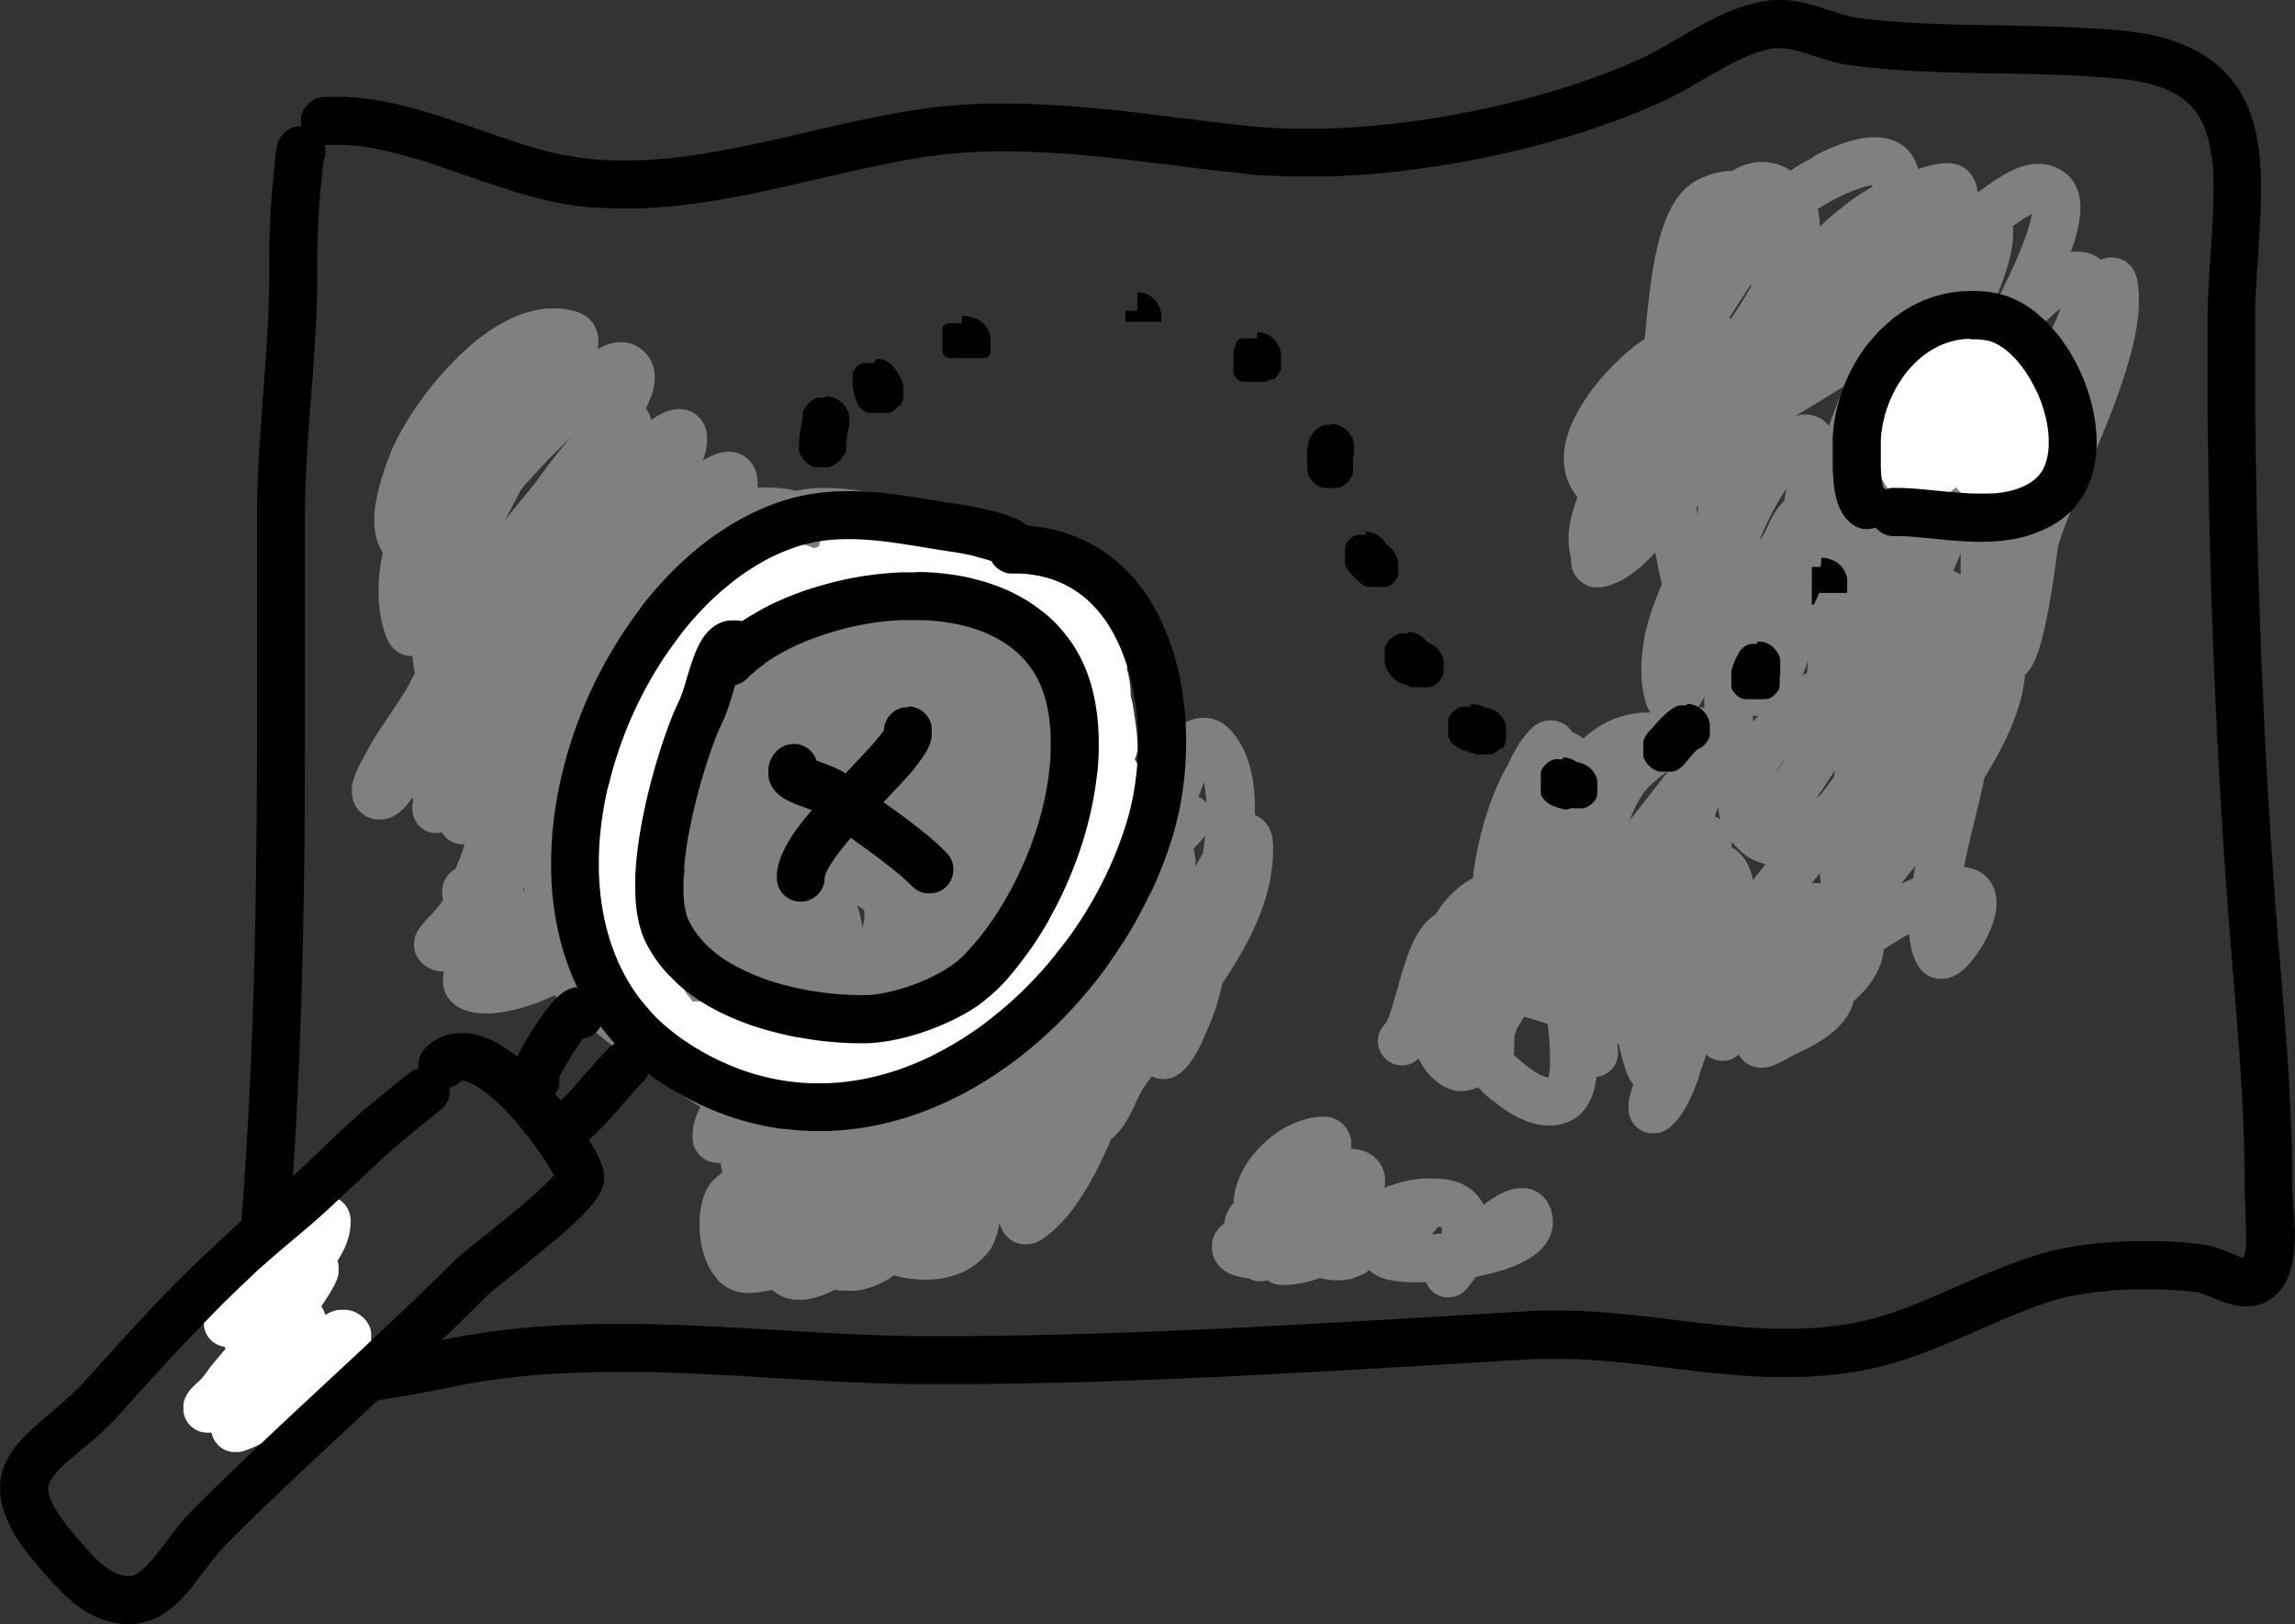 <svg viewBox="0 0 797.12 564.08" xmlns="http://www.w3.org/2000/svg"><rect x="0" y="0" width="797.12" height="564.08" fill="#333333" stroke="none"/><g fill-rule="evenodd"><path d="m216.92 118.87 1 .15 1 .25.61.2.7.28.25.12.67.35.25.13.63.4.54.37.78.63.7.7.63.72.55.73.52.8.42.77.36.81.29.8.23.8.17.77.11.77.07.71v2.14l-.13 1.16-.22 1.2-.26 1.17-.34 1.13-.45 1.07-.42 1.1-.45 1.1-.5 1.09-.28.61.41.57.37.6.08.13.27.52.22.53.06.17.3 1v.18l.07.28.72-.48.75-.48.76-.47.79-.45.83-.43.9-.4 1-.39.73-.23.79-.18.4-.09.76-.11.49-.07h1.35l.78.08h.17l.86.17h.15l.95.3.14.05.5.2.46.23.14.08.5.29.46.33.14.08.43.35.42.39.11.1.39.4.36.43.1.12.32.41.28.45.09.14.45.86.08.17.3.8.07.18.21.74.12.53.13.85.07.82v1.21l-.07 1.2-.13 1.19-.2 1.15-.27 1.11-.31 1.09-.35 1.06-.09.24.62-.34 1-.55 1.1-.53 1.12-.48.72-.29.71-.23.8-.22.87-.18.62-.08.76-.07h1.52l.57.07.57.1.25.05.63.17.63.21.24.09.68.3.67.38.2.12.66.45.62.51.18.17.55.57.5.61.15.2.4.6.35.64.14.25.25.56.21.6.1.3.22.84.17.8.15 1.11.06 1.1v1.67h.17l1.45-.08h2.88l1.44.07 1.43.11 1.42.15 1.41.2 1.42.24 1.4.26.58.12 1.14-.27 1.35-.25 1.35-.18 1.38-.15 1.4-.1h5.85l1.52.08 1.55.12 1.58.15 1.6.17 1.63.2 1.65.21 1.67.25 1.7.27 1.7.3 1.73.32 1.74.35 1.75.35 1.76.38 1.79.4 1.78.42 1.8.43 1.78.47 1.8.46 1.8.49 1.8.5 1.79.51 1.78.54 1.78.53 1.77.57 1.77.55 1.75.58 1.71.58 1.72.6 1.7.6 1.67.62 1.65.62 1.61.63 1.6.63 1.57.64 1.53.65 1.52.65 1.47.66 1.43.65 1.4.67 1.37.67 1.31.68 1.29.68 1.23.69 1.2.68 1.17.7 1.1.72 1.08.71 1 .74 1 .76.95.8.91.84.85.86.74.82.66.8.64.83.6.85.56.87.52.87.48.88.47.9.42.9.4.9.36.92.35.91.32.94.28.91.27.94.25.93.22.93.2.94.18.93.17.93.16.94.14 1 .23 1.84.17 1.86.13 1.87.1 1.85.07 1.83v1.15l.09.14.83 1.38.82 1.43.78 1.47.73 1.48.7 1.52.65 1.52.29.68.56.05h.15l.87.17h.15l.88.27h.14l.8.35.15.07.73.4.13.1.65.45.14.1.56.46.37.35.55.59.3.38.48.67.22.31.45.79.35.7.42 1 .31 1 .25 1 .2.93.17.92.12.92.08.91.08.92.05.93v4.82l-.08 2-.12 2-.17 2.05-.18 2.07v.62l.15.35.32.8.25.8.23.8.18.8.14.78.1.78.08.77v.53l.18-.21 1.23-1.6.65-.8.55-1.15.42-.8.38-.69.37-.6.52-.83.7-1.07.85-1.26 1-1.4.58-.77.58-.77.64-.8.66-.78.69-.82.73-.8.77-.8.81-.78.87-.78.92-.77 1-.75 1-.67.62-.36.6-.34.61-.31.65-.3.7-.27.74-.25.78-.22.82-.16.86-.14.92-.06h.93l1 .08 1 .15 1 .25 1 .33.94.42.9.5.83.55.78.62.65.6.59.6.5.53.48.57.47.56.45.57.41.6.42.58.38.62.39.6.38.67.63 1.21.6 1.29.55 1.3.49 1.33.43 1.33.38 1.35.34 1.37.3 1.38.25 1.39.21 1.4.19 1.41.13 1.42.12 1.43.08 1.44.05 1.45v3.91l.66.27.72.4.13.07.65.43.6.48.14.12.48.47.45.51.12.14.33.46.32.47.1.17.45.85.08.2.3.71.18.54.22.83.15.77.1.73.07.7.05.68v3.29l-.06 1.61-.12 1.62-.17 1.62-.2 1.6-.25 1.58-.3 1.58-.33 1.57-.38 1.55-.4 1.55-.45 1.53-.49 1.54-.51 1.51-.55 1.5-.59 1.49-.6 1.48-.63 1.47-.67 1.46-.68 1.45-.7 1.44-.73 1.43-.75 1.42-.77 1.41-.78 1.4-.82 1.39-.82 1.38-.85 1.37-.85 1.36-.86 1.35-.87 1.34-.9 1.35-.43.61-.77 3.07-.43 1.63-.42 1.54-.42 1.43-.43 1.4-.59 1.56-.5 1.4-.55 1.4-.6 1.49-.68 1.56-.75 1.7-1.82 4.05-.36.75-.44.82-.46.83-.52.84-.55.83-.58.85-.62.85-.68.87-.77.86-.83.84-.6.51-.64.5-.46.3-.67.4-.18.1-.49.24-.5.21-.16.07-.67.22-.68.16h-.17l-.93.13h-1.09l-.76-.05-.75-.14-.75-.2-.14-.05-.78-.28-.43-.22-1.45 2-1.33 1.88-.24.35-.23.37-.23.38-.22.4-.52 1-.51 1.05-.54 1.16-.58 1.25-.62 1.32-.66 1.38-.74 1.4-.41.77-.45.75-.47.75-.5.77-.55.76-.58.77-.64.75-.7.75-.73.73-.8.72-.4.32-.45 1.06-.8 1.84-.8 1.8-.83 1.76-.84 1.75-.85 1.74-.88 1.7-.88 1.66-.92 1.65-.93 1.62-.95 1.57-1 1.55-1 1.5-1 1.48-1 1.43-1.08 1.39-1.1 1.35-1.15 1.3-1.15 1.23-.62.63-.61.6-.62.59-.63.56-.64.55-.65.55-.66.52-.67.52-.7.5-.75.51-.57.35-.7.37-.43.2-.73.27-.15.05-.85.23h-.14l-1 .15h-1.98l-.59-.09h-.11l-.62-.13-.6-.19h-.1l-.57-.21-.55-.27-.1-.05-.51-.3-.5-.32-.09-.08-.43-.32-.38-.35-.1-.08-.65-.7-.09-.1-.51-.65-.07-.12-.53-.88-.13-.31-.23-.46-.18-.49-.12-.31-.25-.77-.08-.32v.05l-.2 1.15-.24 1.1-.26 1.07-.3 1.05-.34 1-.36 1-.44 1-.5 1-.4.65-.4.6-.75.94-.73.85-.77.8-.8.76-.81.72-.85.68-.89.64-.88.58-.92.55-.91.5-.95.47-.95.41-1 .39-1 .35-1 .3-1 .26-1 .24-1 .18-1 .17-1 .13-1 .1-1 .07-1 .05h-2l-1-.05-1-.05-1-.1-1-.12-1-.13-1-.15-.95-.19-.95-.21-.95-.22-.94-.25-.15-.05-.06.07-.84.55-.83.55-.87.51-.88.49-.9.46-.92.45-.93.4-.95.39-1 .35-1 .31-.8.22-.81.18-.79.15-.8.14-.76.08-.77.07h-2.98l-1.34-.08-1.33-.15-1-.14-.2.1-1.17.59-1.2.55-1.23.51-1.25.45-1.28.4-1.27.34-.72.16-.68.14-.7.1-.7.08-.72.07h-2.26l-.79-.06-.81-.1-.84-.17-.85-.22-.88-.28-.87-.37-.88-.43-.8-.5-.82-.57-.71-.55-.22-.18-.92.2-1.48.3-1.48.25-1.42.18-.8.09-.73.05h-2.35l-.82-.07-.88-.13-.89-.18-.88-.25-.83-.29-.8-.33-.77-.38-.75-.4-.7-.45-.67-.49-.63-.5-.6-.51-.55-.54-.19-.55-.49-.57-.46-.58-.44-.59-.4-.58-.38-.62-.35-.6-.32-.6-.31-.61-.3-.67-.5-1.18-.44-1.24-.38-1.25-.33-1.25-.27-1.25-.22-1.25-.18-1.25-.13-1.25-.09-1.25-.01-1.21v-2.42l.07-1.2.11-1.2.15-1.18.2-1.17.24-1.17.3-1.15.36-1.15.42-1.15.48-1.06.34-.65.25-.42.5-.78.16-.24.59-.7.41-.46.65-.64.64-.56.65-.55.7-.57.71-.55-.06-.22-.19-.81-.13-.69-.1-.68-.07-.68v-.25l-.82.05h-.18l-.69-.05-.66-.09h-.17l-.85-.2-.82-.28h-.15l-.91-.44-.85-.55-.14-.1-.56-.45-.54-.5-.48-.55-.08-.11-.6-.84-.49-.9-.06-.15-.32-.8-.25-.81v-.19l-.14-.66-.06-.67v-1.78l.06-1 .14-1 .16-.95.22-.92.25-.92.28-.88.32-.85.35-.83.37-.84.38-.8.2-.4-.9-.53-1.92-1.17-1.91-1.2-1.94-1.25-1.97-1.29-2-1.3-2-1.34-2-1.35-2-1.4-2-1.4-2-1.43-2-1.45-1.95-1.48-2-1.49-1.93-1.5-1.95-1.53-1.92-1.53-1.92-1.54-1.88-1.55-1.88-1.56-1.85-1.57-1.57-1.58-1.8-1.58-1.79-1.59-1.75-1.56-1.71-1.57-1.7-1.57-.49-.45-.56.32-1.2.55-1.25.53-1.26.54-1.3.51-1.34.49-1.33.46-1.37.44-1.36.41-1.4.4-1.39.35-1.41.34-1.4.28-1.42.25-1.4.2-1.42.17-1.43.1-1.32-.02h-1.5l-.71-.05-.74-.06-.73-.09-.75-.11-.75-.15-.77-.19-.76-.21-.77-.27-.78-.3-.85-.4-.64-.35-.73-.47-.3-.2-.77-.61-.25-.24-.4-.36-.36-.4-.2-.25-.37-.45-.32-.49-.16-.25-.32-.51-.27-.54-.11-.28-.24-.53-.18-.57-.08-.3-.14-.55-.11-.55v-.3l-.06-.53v-2.09l.12-.83.11-.68.12-.4h-.4l-.85-.05-.48-.05-.79-.13-.78-.2-.78-.27-.74-.31-.73-.37-.68-.42-.64-.46-.58-.49-.37-.33-.51-.55-.49-.58v-.07l-.46-.72-.4-.76-.32-.8v-.09l-.21-.71-.14-.74-.08-.73v-.92l.07-.81v-.1l.12-.6.15-.62v-.12l.29-.8.06-.13.4-.85.17-.28.4-.65.37-.54.53-.7.5-.61.52-.59 1-1.1 1.06-1.13 1.05-1.13 1-1.17.47-.55.45-.55.43-.52.39-.51.33-.47.28-.42.09-.15-.09-.3-.15-.73v-.17l-.1-.88v-1.38l.07-.62.12-.62v-.11l.15-.64.22-.61v-.1l.26-.62.32-.58.05-.1.33-.52.35-.48.09-.09.33-.4.37-.38.08-.08.43-.39.45-.35.2-.15.74-.46.33-.75.42-.95.4-1 .4-1 .36-1 .37-1 .37-1.05.35-1.07.23-.73h-.67l-1-.06-1-.19-1-.31-.92-.42-.86-.53-.79-.64-.71-.73-.62-.8-.27-.47-1 .17-1 .05-1-.05-1-.19-.92-.28-.88-.37-.74-.46-.7-.51-.65-.59-.58-.63-.5-.7v-.08l-.44-.75-.36-.8-.27-.84v-.11l-.15-.69-.09-.68v-2.18l.13-1 .13-.82-.33-.5-.16.25-.54.71-.53.72-.55.68-.58.67-.64.67-.66.65-.77.66-.57.44-.63.41-.33.2-.84.45-.3.15-.85.34-.46.15-.47.11-.75.17h-.13l-.85.08h-1.48l-1-.11-.52-.1-.48-.14-.79-.26-.11-.05-.82-.35-.12-.07-.78-.47-.12-.06-.76-.59-.1-.08-.69-.65-.08-.08-.63-.75-.07-.1-.5-.74-.07-.11-.4-.77v-.12l-.21-.51-.19-.55-.08-.25-.15-.62-.12-.63v-.29l-.08-1v-1.83l.15-.93.19-.85.21-.77.24-.73.23-.69.28-.7.5-1.2.57-1.2.57-1.13.56-1.07 1-1.83.82-1.5.58-1.08.65-1.14.65-1.11.67-1.1.67-1.09.66-1.08 1.35-2.05 1.35-2 1.32-2 1.3-1.94 1.27-1.9 3.05-4.7.15-.26 1-1.94 1.39-2.6.45-.86-.17-1-.25-1.65-.22-1.67-.18-1.7h-.2l-1-.07h-.1l-.95-.16-.93-.29h-.1l-.8-.35-.75-.4-.1-.07-.59-.4-.55-.43-.1-.1-.4-.38-.38-.4-.1-.12-.55-.72-.3-.41-.42-.72-.31-.67-.25-.56-.3-.79-.27-.73-.25-.75-.25-.78-.42-1.47-.36-1.52-.3-1.53-.25-1.53-.2-1.54-.15-1.56-.1-1.55v-4.7l.08-1.59.12-1.56.16-1.59.22-1.58.23-1.58.27-1.59.32-1.56.05-.25-.27-.42-.42-.7-.36-.68-.32-.7-.3-.7-.25-.7-.22-.69-.18-.7-.15-.66-.13-.69-.12-.73-.15-1.23-.08-1.3v-2.54l.07-1.23.12-1.22.15-1.2.18-1.2.22-1.16.23-1.15.25-1.14.27-1.11.26-1.09.3-1.06.3-1.07.6-1.95.6-1.83.57-1.67 1-2.68.36-.95.4-1 .42-1 .47-1 .48-1 .5-1.05.55-1 .57-1.07.58-1.08.62-1.09.63-1.1.67-1.1.68-1.11.72-1.12.73-1.12.75-1.13.78-1.13.8-1.14.82-1.13.83-1.13.87-1.14.88-1.13.9-1.13.92-1.14.93-1.11 1-1.1 1-1.12 1-1.08 1-1.09 1-1.06 1-1.07 1-1 1.06-1 1.09-1 1.1-1 1.11-1 1.14-1 1.15-.94 1.15-.9 1.18-.86 1.18-.85 1.2-.84 1.24-.78 1.23-.77 1.25-.71 1.27-.7 1.28-.65 1.3-.62 1.32-.57 1.33-.53 1.35-.48 1.37-.42 1.4-.38 1.4-.32 1.43-.27 1.38-.2.79-.06.73-.07h3.7l.75.07.73.08.75.1.75.12.75.15.75.16.74.19.75.21.88.27.47.2.81.37.2.1.84.5.16.11.79.62.15.13.71.7.14.15.63.79.12.16.48.77.08.18.39.8.08.19.27.73.18.55.18.88.12.84.05.76v1.52l-.11 1.13-.14.65.24-.15 1-.56.62-.3.6-.27.63-.25.65-.23.7-.22.72-.18.78-.15.82-.12h1.75zm129.63 298.13.09.2.06.2v-.6zm-128.31-72.17.33.25-.1-.31zm-4.72-18.38v2.33h.5l.16-.05-.48-2-.12-.5zm84.25-11.62.4 1.1.33 1.12.3 1.12.25 1.11.24 1.14.2 1.16.06.49.17-.55.2-.79.15-.73.13-.73v-3.09l-.09-.07-.31-.25-.35-.28-.35-.25-.34-.23-.33-.22-.32-.2-.25-.15zm-143.22-.53v.05zm83.1-12.25-.36 1-.34 1-.31 1-.3 1-.29.95-.28.95-.23.95-.24.94-.21.93-.2.92-.07.35.48-.55.89-1.07.1-.53.4-2 .45-2 .45-2 .45-1.85-.27-.17zm-55.83 6.58-.22.7.5.1-.11-1.2v-.2zm235.7-17.1-1.75 1.94-1.2 1.33.05.18.18.77.15.75.12.77.1.73.07.75.05.73v1.4l.05-.06.75-1.45.75-1.4.75-1.35.25-.45v-.07l.18-1.32.19-1.31.16-1.32.14-1.3.06-.55zm.3-19-.38 1.13-.42 1.1-.47 1.1-.35.84.49.21.88.54.8.65.65.66-.07-1.1-.08-1.05-.1-1-.12-1-.15-.95-.16-.91-.19-.87-.06-.22zm-60-41.38.47-.07.71-.08h.42l-.1-.06-.42-.25-.42-.24-.4-.2-.4-.18-.23-.12zm-7.7-26.54.23 1.3.24 1.09.08.36.1.37.42 1.53.73 2.67.15.55h2.73l1 .06 1 .12 1 .13 1 .19.86.2-.06-.2-.19-.5-.18-.47-.2-.47-.2-.43-.22-.42-.21-.38-.24-.38-.23-.35-.23-.34-.25-.33-.25-.3-.24-.27-.23-.25-.33-.28-.42-.35-.52-.4-.6-.43-.7-.47-.76-.48-.84-.52-.91-.52-1-.55-.56-.3zm-105.47 1.85.19.64.31 1 .12.49.43.06 1.1.22-.45-.7-.78-1.23-.38-.65zm25.4-4.35h-2.76l-1.4.08-1.44.1-1.43.13h-.1l.1.12.48.51.49.52.48.5.52.5.5.48.53.47.53.47.54.46.55.45.55.44.4.3.43-.65.45-.64.43-.6.47-.58.48-.57.5-.58.54-.55.56-.57.62-.53.37-.32h-2.04zm48.82-10.11 1.37 1 .28.2.3.2.43.27.55.3.64.33.7.35 1.66.82 1.84.86 2 1 2.05 1 .9.46v-2.85l-1.25-.43-1.61-.55-1.62-.53-1.63-.52-1.65-.52-1.65-.5-1.67-.5-1.57-.45zm-121.77-39-1.35 1.3-1.35 1.34-1.35 1.36-1.35 1.37-1.35 1.36-1.33 1.4-1.32 1.4-1.31 1.42-1.3 1.43-1.3 1.44-1.29 1.45-1.25 1.46-.26.3-.49.92-1.58 3.05-3.22 6.16-.4.75.39-.51.56-.75.74-1 1.85-2.27 5.13-6.25 2-2.5 1.2-1.67 1.4-1.93 1.42-1.92 1.45-1.91 1.5-1.92 1.53-1.92 1.57-1.88.83-1 .82-.95.33-.36.35-.49zm480.9-96.23.8.13.52.13.76.25h.17l.9.4.15.07.55.3.52.35.11.08.57.44.53.5.1.1.39.41.36.45.4.55.55.87.47.9.38 1 .3.93.22 1 .15.94v.25l1.18-.84 1.73-1.23 1.8-1.27 1-.65 1-.63 1-.65 1-.62 1-.6 1.08-.58 1.12-.57 1.16-.51 1.17-.45.68-.25.65-.2.67-.19.67-.16.7-.15.71-.14.78-.13.76-.08h2.37l.8.09.83.13.84.17.81.23.82.27.82.33.8.37.76.43.75.47.72.5.73.56.64.57.63.65.55.67.5.7.45.71.38.72.34.72.28.71.25.7.2.72.17.68.11.69.1.66.09.74.08 1.23v1.28l-.05 1.27-.12 1.25-.16 1.25-.2 1.27-.25 1.26-.29 1.27-.33 1.28-.35 1.3-.38 1.3-.45 1.33-.43 1.33-.25.72h.55l.78-.05h1.57l.8.07.88.11.68.14.77.2.35.1.8.3.33.13.8.38.3.17.8.5.27.2.62.48h.05l.56-.23h.09l.75-.25.75-.18h.1l.91-.1h1l1 .1 1 .23h.09l.93.34.88.43h.09l.73.47.67.55.08.06.52.52.46.55.09.08.31.45.3.47.07.12.42.81.2.44.16.48.24.77.18.68.27 1.53.18 1.44.13 1.45.07 1.46v2.92l-.07 1.48-.1 1.49-.15 1.5-.18 1.5-.23 1.51-.25 1.52-.29 1.53-.31 1.54-.35 1.55-.37 1.56-.4 1.57-.4 1.48-.45 1.58-.46 1.58-.49 1.6-.5 1.6-.53 1.62-.53 1.6-.55 1.62-.59 1.63-1.18 3.23-1.22 3.24-1.3 3.25-1.29 3.23-1.3 3.2-1.31 3.17-1.32 3.13-2.57 6.12-2.46 5.87-1.15 2.8-1.1 2.71-1 2.62-1 2.48-.88 2.39-.38 1.1-.39 1.1-.33 1.05-.32 1-.28.95-.12.4-.16 1.25-.29 2.1-.36 2.7-.47 3.21-.52 3.57-.63 3.8-.34 2-.35 2-.38 2-.38 2-.42 2-.42 1.91-.45 1.87-.43 1.72-.48 1.75-.5 1.65-.27.85-.28.78-.28.78-.32.79-.32.75-.36.76-.39.77-.45.78-.53.8-.42.55-.48.59-.25.25-.53.53-.07.77-.13 1.2-.17 1.2-.2 1.2-.22 1.18-.26 1.2-.29 1.18-.3 1.2-.35 1.19-.35 1.18-.38 1.18-.42 1.19-.43 1.18-.45 1.18-.47 1.19-.5 1.18-.5 1.17-.53 1.18-.55 1.17-.55 1.16-.58 1.17-.59 1.17-.61 1.16-.64 1.17-1.26 2.28-1.32 2.29-1.37 2.26-.61.95-.4 2.07-.24 1.17-.3 1.35-.7 3-1.78 7.28-1 4.14-.52 2.15-.5 2.2-.5 2.23-.5 2.27-.46 2.26-.19.94.6.06.84.12.68.15.77.2.38.12.8.3.35.15.83.41.32.19.82.51.28.22.75.62.25.23.68.72.22.25.57.76.2.29.45.76.16.32.35.75.14.33.25.72.2.68.21 1 .14 1 .06.95v1.75l-.09.83-.11.82-.14.78-.16.78-.19.75-.2.75-.21.72-.25.73-.25.7-.29.75-.56 1.35-.64 1.35-.66 1.32-.7 1.3-.75 1.25-.77 1.23-.8 1.17-.82 1.13-.85 1.09-.86 1-.89 1-.51.51-.5.47-.52.47-.57.45-.61.45-.67.45-.77.43-.55.27-.7.3-.23.08-.9.28-.22.05-.58.12-.57.08h-.21l-.72.05h-.9l-.82-.1-.78-.17h-.18l-.85-.28-.82-.37-.17-.08-.78-.47-.73-.53-.15-.14-.6-.55-.55-.61-.14-.17-.31-.43-.3-.45-.47-.77-.55-1.07-.47-1.06-.38-1.07-.33-1.05-.27-1.07-.23-1.06-.19-1.07-.15-1.07-.11-1.08-.07-.82-1.13.55-1.33.76-1.33.8-1.34.84-1.36.86-1.35.89-1 .66-.07.62-.11.77-.14.75-.16.75-.2.73-.22.72-.23.71-.25.7-.29.69-.3.66-.31.65-.34.65-.35.64-.36.61-.39.62-.41.65-.79 1.12-.88 1.13-.92 1.08-1 1.05-1 1-1.05 1-.67.58-.13.53-.2.69-.25.66-.25.65-.29.62-.3.62-.31.56-.37.64-.67 1-.73 1-.77.92-.8.86-.81.8-.84.77-.83.7-.85.68-.85.64-.85.6-.85.56-.85.54-.83.51-.85.5-1.57.87-1.53.8-1.4.7-1.27.6-1 .47-.37.18-.47.25-1.36.75-1.59.88-.91.5-1 .47-1 .47-1.05.43-.72.23-.75.22-.51.1-.77.13h-.23l-.52.05h-1.47l-.73-.12h-.17l-1-.25-1-.4-.13-.07-.79-.42-.71-.48-.67-.58-.12-.1-.63-.67-.57-.75-.43-.75-.25.23-.8.62-.88.5-.94.4-1 .28-1 .17h-1l-1-.08-1-.2-1-.33-.92-.44-.85-.55-.67-.55-.78 2.35-1 2.9-.51 1.47-.33 1.38-.53 1.43-.55 1.45-.57 1.42-.6 1.4-.63 1.38-.67 1.39-.7 1.33-.75 1.28-.42.69-.41.65-.45.63-.47.63-.48.62-.5.62-.54.6-.63.65-.8.73-.65.52-.4.26-.68.44-.15.06-.47.25-.48.2-.14.05-.7.24-.71.18h-.12l-1 .13h-1.09l-.85-.08-.81-.17-.82-.25h-.07l-.83-.35-.77-.45-.73-.52-.07-.07-.58-.51-.53-.57-.49-.62-.05-.06-.46-.77-.4-.82v-.1l-.23-.61-.18-.64v-.11l-.16-.9v-.15l-.07-1v-1.19l.06-.7.15-1 .19-.88.2-.87.23-.85.25-.88.55-1.75v-.12l-.38-.48-.62-.95-.52-.95-.4-.9-.35-.88-.33-.87-.3-.9-.28-.92-.29-1-.28-1-.53-2.09-.57-2.25-.2-.86-.47-.09.14 1.07.1 1v1.89l-.11.85-.2.83-.29.8-.36.78-.55.87-.65.81-.75.72-.82.62-.9.51-1 .39-1 .28-.8.12-.1.81-.17 1-.2 1-.22 1-.26 1-.32 1-.37 1-.41 1-.5 1-.57 1-.65 1-.77 1-.81.87-.55.52-.52.41-.53.42-.57.38-.6.37-.65.33-1 .47-1 .38-1.05.34-1 .25-1 .18-1.05.12-1 .05h-1l-1-.06-1-.1-1-.14-.95-.18-.92-.23-.9-.25-.88-.29-.87-.31-.85-.34-.83-.35-.82-.38-.8-.4-.78-.43-.77-.44-.77-.45-.75-.48-.75-.48-.73-.49-.72-.51-.73-.54-1.35-1.05-1.49-1.04-1.32-1.14-1.26-1.16-1.22-1.19-.92-.91-.6.28-.66.28-.69.24-.71.2-.74.16-.76.12-.79.07h-1.6l-.8-.08-.8-.15-.76-.19-.77-.25-.73-.28-.67-.32-.75-.38-.68-.4-.67-.43-.65-.47-.63-.47-.6-.5-.57-.51-.55-.55-.53-.55-.5-.57-.49-.58-.45-.59-.43-.61-.42-.62-.38-.62-.37-.63-.35-.65-.33-.65-.1-.22-.37.32-.78.62-.87.51-.91.4-1 .3-1 .19h-1l-1-.07-1-.18-1-.3-.82-.47-.85-.51-.8-.62-.7-.72-.61-.8-.52-.86-.42-.92-.28-1-.18-1-.05-1 .06-1 .19-1 .3-1 .41-.91.54-.85.61-.79.59-.58.1-.13.11-.22.14-.28.16-.33.17-.39.18-.43.19-.45.4-1.1.41-1.22.42-1.33.43-1.4.9-3.12.94-3.3.48-1.71.5-1.74.53-1.73.55-1.73.59-1.74.61-1.71.65-1.67.37-.87.37-.83.38-.83.4-.82.42-.82.43-.8.48-.8.5-.78.54-.78.58-.77.62-.75.68-.75.75-.73.8-.7.9-.67.67-.43.08-.15.82-1.27.86-1.23.9-1.2.94-1.15 1-1.14 1-1 .57-.55.55-.51.56-.5.57-.5.58-.47.6-.47.62-.45.63-.43.64-.4.66-.4.67-.38.68-.37v-.01l.15-1.37.18-1.38.2-1.42.24-1.43.25-1.45.26-1.47.3-1.48.32-1.5.35-1.5.35-1.52.4-1.52.4-1.51.42-1.54.45-1.51.46-1.5.5-1.52.5-1.5.54-1.47.55-1.48.56-1.45.59-1.42.6-1.41.63-1.39.65-1.36.67-1.32.7-1.32.73-1.26.22-.35.45-1 .48-1.05.52-1 .53-1 .55-1 .58-1 .6-1 .65-1 .67-.93.7-.92.73-.9.79-.86.9-.95.51-.47.65-.52.42-.31.42-.27.8-.42.11-.06.52-.22.53-.2h.12l.67-.19.68-.11h.1l.82-.08h.91l.92.1.88.2h.1l.87.3.82.38.08.05.75.45.68.52.07.06.53.5.5.55.07.07.35.47.32.46.4.17.8.37.78.41.75.45.72.49.36.28.29-.25.73-.63.75-.62.77-.58.78-.59.8-.55.82-.55.83-.51.83-.49.87-.46.87-.45.9-.44.9-.4.91-.36.94-.35 1-.32 1-.28 1-.27 1-.23 1-.19 1-.16 1-.15 1-.1 1.05-.07h2.31l-.41-.61-.1-.17-.37-.67-.23-.5-.3-.78-.22-.67-.23-.85-.19-.78-.18-.78-.17-.8-.15-.79-.15-.81-.21-1.55-.15-1.57-.1-1.58v-3.15l.06-1.57.1-1.55.15-1.57.2-1.55.24-1.53.16-1.64.32-1.54.35-1.51.38-1.52.42-1.52.45-1.5.47-1.5.5-1.48.51-1.48.55-1.49.57-1.46.58-1.47.62-1.47.47-1.11v-.09l-.72-3.18-.68-3.2-.63-3.25-.25-1.35-.42.42-.7.75-.73.76-.75.75-.75.74-.79.71-.78.7-.8.69-.8.66-.83.65-.85.62-.87.6-.88.57-.92.55-.93.53-1 .48-1 .45-1 .42-1 .38-.82.24-.87.21-.6.09-.82.15h-1.97l-.55-.08h-.2l-.63-.14-.62-.18-.18-.07-.69-.26-.65-.34-.16-.08-.67-.42-.62-.46-.15-.12-.56-.52-.52-.56-.12-.14-.43-.58-.4-.63-.1-.17-.28-.55-.25-.58-.07-.19-.18-.53-.15-.53v-.22l-.15-.88v-.22l-.06-.77v-1.25l-.16-.56-.27-1.19-.2-1.23-.13-1.23-.07-1.22v-2.4l.1-1.18.14-1.19.18-1.16.22-1.17.25-1.15.28-1.15.32-1.15.33-1.15.37-1.15.4-1.15.41-1.13.12-.32-.18-.22-.42-.53-.4-.53-.38-.57-.37-.57-.35-.58-.33-.58-.3-.6-.27-.6-.27-.6-.23-.62-.23-.68-.35-1.19-.29-1.25-.2-1.25-.13-1.23-.07-1.23v-1.22l.07-1.22.11-1.18.17-1.17.23-1.16.27-1.14.3-1.13.33-1.1.39-1.1.41-1.08.44-1.07.46-1.05.5-1 .52-1 .55-1 .55-1 .6-1 .6-1 .62-1 .65-1 .65-.95.66-.93.69-.92.7-.92.71-.9.72-.88.72-.87.73-.86.75-.84.75-.83.75-.82.77-.81 1.5-1.52 1.53-1.47 1.52-1.4 1.51-1.31 1.5-1.24 1.45-1.13.75-.57.74-.51.71-.5.55-.37.12-1.4.27-3.25.33-3.22.35-3.18.38-3.1.39-3.18.28-2.12.33-2.4.42-2.6.25-1.38.25-1.42.28-1.45.32-1.47.33-1.5.37-1.5.4-1.51.43-1.52.47-1.52.52-1.51.55-1.5.6-1.5.63-1.44.37-.75.36-.73.4-.72.4-.71.42-.7.45-.7.47-.7.5-.67.51-.68.55-.65.59-.65.61-.64.67-.61.68-.59.74-.56.78-.55.82-.5.8-.44 1-.48.94-.42 1-.38.95-.37 1-.31 1-.29 1-.23 1-.22 1-.16 1-.12 1-.08h1l.42-.25.6-.33.61-.33.64-.32.65-.28.66-.29.69-.25.7-.23.71-.22.74-.18.75-.15.76-.13.77-.1.78-.05h1.62l.82.05.81.09.82.11.83.17.82.22.8.23.82.28.78.34.78.35.77.4.75.43.45.3.7-.47 1.52-.95.93-.57 1-.58 1.05-.6 1.13-.62 1.18-.65.97-.79 1.3-.65 1.35-.65 1.39-.63 1.41-.64 1.47-.6 1.48-.56 1.52-.54 1.53-.5 1.54-.43.81-.22.8-.18.82-.17.8-.15.83-.13.82-.1.85-.08.85-.07h2.65l.92.09 1 .15 1 .2 1 .25 1 .35 1 .41 1 .5.95.6.93.69.88.78.55.6.49.55.5.65.66 1 .55 1 .44 1 .31.85.27.76.15.54.3-.09 1-.31 1-.29 1-.26 1-.25 1-.22 1-.2 1-.17 1-.13 1.08-.08h1.08l.75.05zm-149 296.91-.48.89-.5.86-.5.84-.52.81-.15.22-.1.3-.38 1.12-.39 1v1.15l-.07 2.09v1.86l-.12 1-.1.42.33.33 1 .92 1 .88 1 .85 1 .8 1 .77.47.33.47.33.46.34.47.3.47.28.45.27.43.25.42.23.41.2.4.18.37.17.37.13.33.14.32.1.28.08.27.05.23.05h.15l.1-.33.08-.43.1-.49.09-.51.08-.59.07-.61.05-.67v-4.63l-.07-1.77-.1-1.82-.15-1.85-.18-1.9-.2-1.91-.13-1.1-3-.95-3.9-1.2-1.15-.34zm136.2-52.88-.48.6-1.13 1.42-1.22 1.53-1.3 1.65-.78 1 .76-.38 1.45-.68 1.44-.65.56-.25.14-.82.43-2.45.18-1zm-34.2 3.82-1.77 2.2.89-.09h1.23l1.12.05-.12-.65-.15-1.27-.08-1.26v-.34zm-29.5-12.25v.83l-.06.52-.1.5.75.41.45.29.68.5.57.5.55.51.66.74.65.8.55.81.49.8.43.82.38.82.32.8.3.8.25.81.23.8.2.8.1.42 1-1.3 2.62-3.28.75-.95-.45-.1-.72-.19-.71-.21-.72-.24-.7-.28-.7-.3-.7-.33-.67-.37-.66-.4-.64-.43-.63-.45-.62-.49-.6-.5-.56-.53-.84-.83-.78-.85-.75-.9-.27-.35zm-22-24.77-.78.58-.77.59-.75.58-.7.55-1.28 1.1-1.15 1-.93.85-.67.64-.32.31-.31.37-.34.4-.35.43-.35.49-.36.53-.37.57-.38.6-.39.63-.36.67-.39.7-.36.73-.39.77-.36.78-.35.8-.37.85-.35.85-.33.87 1.33-1.62 1.87-2.35 1.86-2.35 1.85-2.37 3.67-4.73 1.82-2.35 1.26-1.6zm17.12 13-.43 1.28-.45 1.3-.15.4.51.22.14.05.51.26.5.3.12.09.17.13-.24-.88-.23-1.07-.17-1.07-.13-1.06v-.37zm40.38-12.53-.45.7-1.48 2.23-1 1.5-1.07 1.68-1.26 1.82-.82 1.16.72-.55.55-.41.3-.39 2.91-3.85 1.59-2.11.26-2v-.18zm-17-4.55-.47.61-.45.64-.45.63-.43.63-.43.62-.4.63-.39.62-.1.17.12-.07 1.14-1.6 1.08-1.59 1-1.51v-.09zm-9.85-14.9h-1.32v.68l.1 1v.31l.37-.45 1.35-1.55zm-18.68-5.7-.5.86-.5.85-.54.84-.13.2h.5l.83.05.82.1v-3.72zm36.23-12.7-.32.95-.31.91-.34.9-.35.9-.35.85.67-.48 1-.73v-.62l.18-2.45.12-1.4zm52.73-36.69-1.6 3.79-.43 1 .43.14.82.31.77.4.55.38v-7.39zm-60.2-23.4-.46.72-.49.7-.45.72-.93 1.5-.88 1.51-.87 1.57-.83 1.58-.82 1.62-.78 1.65-.79 1.68-.73 1.7-.73 1.72-.52 1.27 1.9-2.92.13-.2.49-1.1.7-1.55.4-.85.41-.83.45-.85.49-.85.51-.87.57-.87.62-.86.7-.89.76-.86.57-.57.23-1 .39-1.95.18-1.05v-.2zm-30.83 5.94-.1.13.2 1.65.08.58.2-.38v-2.45zm49.12-40.7-2.52 1.56-2.55 1.59-2.6 1.58-5.18 3.13-2.14 1.29h.09l.86-.26.37-.09.5-.1.53-.08h1.84l.63.05.65.1.28.05.67.15.65.22.27.1.61.25.6.32.25.13.55.33.52.39.23.18.44.37.41.4.2.21.55.64 1-2.72 1.25-3.32 1.27-3.3 1.32-3.26.45-1.07zm76.9-28.07-.8.65-.84.72-.86.75-.89.81-.88.85-.92.92-.91.93-.94 1-.95 1-1 1-.33.37-.27.53-1.35 2.5-1.3 2.4-1.18 2.34-1.18 2.11v1.22l-.05.57-.1.86-.13.95-.32 2.22-.37 2.55-.35 2.6-.15 1.18-.11 1.09-.09.88v.68l-.05 1.12v2.92l.15-.35 1.11-2.69 1.15-2.68 2.29-5.28 2.31-5.25 2.32-5.2 2.32-5.29.36-.75.52-1 .63-1.33.75-1.6.82-1.82.4-.93.42-1 .4-1 .38-1 .23-.61zm-107.42-8.3-1 1.5-1 1.5-1 1.53-1 1.55-1 1.55-.95 1.57-1 1.58-.35.62.08.06.33.35.62-.91 1.45-2.19 1.42-2.21 1.4-2.27.66-1.12.67-1.13.65-1.13.22-.39v-.8zm49.22 6h.06l.42-.47zm48.15-30.5-.62.33-.66.39-.7.43-.74.47-.75.5-.76.51-1.65 1.17-.34.23v.27l.06.92v2.7l-.06.88-.09.88-.11.87-.12.88-.17.87-.16.87-.19.88-.2.87-.23.9-.47 1.7-.53 1.75-.58 1.75-.62 1.75-.61 1.73-.68 1.75-.72 1.75-.72 1.7.14.2.26.45.44-.81 1.3-2.59 1.28-2.61 1.25-2.62 1.22-2.6 1.16-2.55 1.1-2.57.5-1.22.5-1.23.46-1.2.44-1.18.41-1.17.4-1.12.35-1.08.34-1 .3-1 .26-1 .22-.92.2-.85.15-.8.07-.35zm-55.18-10.15-.35.05-.39.07-.4.06-.43.09-.45.11-.43.1-1 .3-1 .34-1.08.38-1.1.43-1.12.45-1.13.5-1.12.5-1.08.54-1.11.53-1 .53-1 .54-.94.51-.86.5-.8.47-.7.42-1.2.75-.15.11.08.37.17.73.15.75.11.75.1.74.07.75v.73l.05.75v.53l.82-.78.91-.87.94-.86.93-.84 1-.83 1-.82 1-.81 1-.79 1-.78 1-.77 1-.75 1-.73 1-.72 1.05-.71 1.06-.69 1.09-.66 1.1-.67 1.02-.65.31-.17v-.23l-.05-.27zm-150.99 344.98 1.34.1 1.33.15 1.37.2.7.14.71.16.7.19.69.21.66.24.67.28.67.28.63.34.62.35.6.38.58.4.57.43.53.45.52.47.48.48.47.5.43.54.42.51.36.54.42.61.58 1 .07.13.43-.33 1.34-.95 1.3-.87.71-.45.69-.4.7-.4.7-.37.73-.35.75-.35.78-.3.82-.3.87-.25.93-.21 1-.15.71-.07h2.09l.33.05.52.1.53.11.3.09.38.11.39.14.38.15.27.13.4.18.38.2.37.24.25.15.36.26.37.27.33.3.24.2.31.3.3.32.29.33.2.23.25.34.23.33.22.35.16.28.19.34.18.35.22.5.3.71.25.72.21.77.17.78.12.78.08.8v1.64l-.08.8-.12.8-.18.76-.23.75-.27.74-.28.68-.34.65-.35.62-.38.6-.38.56-.42.54-.42.5-.48.53-.83.82-.92.8-.95.71-1 .67-1 .6-1 .57-1 .53-1 .5-1.05.47-1.08.45-1.1.41-1.12.39-1.13.38-1.15.35-1.17.35-1.18.32-1.18.3-1.22.3-1.22.26-1.21.27-1.22.23-.33.37-.54.72-1.51 2-.62.8-.3.35-.38.42-.44.42-.43.36-.48.34-.5.3-.52.28-.53.23-.55.19-.55.16-.57.12-.58.07-.59.05h-1.16l-.57-.1-.57-.12-.56-.17-.55-.2-.52-.25-.52-.26-.5-.32-.46-.35-.44-.38-.41-.4-.39-.44-.36-.46-.32-.49-.28-.51-.25-.52-.1-.25h-5.38l-1-.05-1-.07-1-.08-1-.1-1-.12-.95-.15-.94-.16-.93-.2-.93-.25-.95-.3-1-.39-.68-.31-.35-.19-.33-.18-.64-.37-1-.7-.77-.6-.37.33-.4.3-.42.27-.43.27-.43.21-.55.27-.7.3-.72.27-.72.23-.72.39-.72.16-.72.15-.71.14-.7.1-.7.06-.7.05h-2.1l-1.27-.08-1.28-.17-1.25-.21-1.22-.27h-.18l-.45.07-1.07.37-1.08.35-1.12.32-1.11.28-1.14.27-1.16.21-1.19.2-1.2.15-1.21.1-1.24.07h-1.65l-.55-.05-.55-.07-.53-.13-.53-.15-.54-.19-.5-.21-.5-.27-.47-.28-.43-.32-.32.1-.56.14-.59.08-.58.05h-1.15l-.58-.08-.57-.12-.57-.15-.55-.18-.53-.23-.52-.27h-.05l-.58-.07-1.17-.18-1.2-.22-.71-.18-.72-.19-.75-.25-.8-.3-.87-.38-.6-.32-.33-.18-.32-.22-.28-.18-.38-.28-.39-.3-.23-.2-.3-.25-.28-.29-.27-.28-.18-.22-.34-.4-.3-.41-.08-.12-.2-.32-.2-.31-.07-.12-.21-.42-.2-.43-.09-.2-.2-.52-.16-.53-.05-.2-.1-.4-.07-.4-.07-.42v-2.45l.07-.41v-.19l.09-.38.1-.38.11-.39.07-.16.18-.5.22-.49.08-.18.22-.42.25-.4.1-.16.23-.35.25-.34.35-.43.6-.63.57-.54.63-.51.2-.14v-.27l.05-.43.08-.43.1-.44.07-.3.13-.45.17-.43.25-.65.45-.93.48-.82.48-.75.52-.68.42-.49v-.26l.06-1.14.14-1.11.18-1.1.23-1.07.27-1.05.32-1 .36-1 .39-1 .43-1 .47-1 .5-.91.51-.92.55-.9.59-.87.6-.86.61-.84.65-.81.69-.8.68-.79.72-.76.73-.74.75-.73.77-.7.78-.68.82-.67.81-.63.85-.62.85-.6.87-.57.88-.55.92-.51.92-.5.93-.47.95-.43 1-.4 1-.39 1-.33 1-.3 1-.27 1.05-.23 1.07-.18 1.07-.14 1.1-.08h2.4l.41.07.44.08.25.07.5.11.48.17.48.18.22.1.52.24.5.28.46.32.19.11.36.27.34.28.33.3.32.32.15.17.35.41.33.44.3.45.12.2.23.41.22.44.2.45.08.21.13.39.14.36.1.39.05.25.1.5.06.48v1.67l-.05.9v.11h.19l.88.07.92.11.95.17 1 .27.68.23.4.15.39.17.35.16.46.24.45.26.3.2.47.32.43.33.27.22.3.27.28.28.27.28.22.25.25.29.23.31.23.32.19.27.3.5.26.51.15.3.22.49.18.5.1.31.15.47.12.48.07.35.08.44.05.45v1.86l-.08 1.05-.1.69.2-.09 1.07-.41 1.06-.4 1.1-.37 1.14-.35 1.13-.33 1.15-.29 1.18-.26 1.2-.24 1.22-.18 1.25-.17 1.25-.11 1.27-.07h2.6zm-.2 17.3-.45.6-.48.59-.5.53-.35.33 1.75-.11 1.83-.17v-1.57l-.05-.23-.05-.2-.05-.15h-.08l-.79-.11-.33-.05z" fill="#808080"/><path d="m105.75 43.78.9.19 1 .31.92.42.85.53.8.64.7.71v.07l.55.7.46.75.39.8v.13l.2.54.16.55.12.46.1.55.13 1.09v1.08l-.03 1.08-.3 1-.43 1v.1l-.13 1.27-.19 1.92-.3 3.3-.25 2.03-.17 1.9-.16 1.91-.14 1.94-.13 1.91-.12 1.94-.1 2-.08 1.93-.15 3.9-.1 3.88-.07 3.9v9.36l-.05 2.78-.09 2.77-.1 2.76-.11 2.77-.14 2.75-.15 2.77-.33 5.46-.37 5.47-.4 5.43-.44 5.47-.4 5.42-.4 5.38-.35 5.37-.33 5.35-.13 2.65-.14 2.66-.11 2.67-.1 2.65-.07 2.65-.07 2.63v82.92l-.06 15.6v7.8l-.07 7.8-.08 7.82-.1 7.8-.12 7.81-.15 7.8-.17 7.82-.18 7.8-.22 7.8-.25 7.82-.28 7.8-.3 7.8-.35 7.78-.37 7.8-.41 7.78-.45 7.79-.5 7.76-.54 7.77-.58 7.77-.62 7.73-.15 1.07-.3 1.05-.43 1-.57.93-.66.87-.79.75-.88.65-1 .53-1 .4-1.07.27-1.08.13h-1.08l-1.09-.23-1-.29-1-.43-.93-.57-.85-.66-.77-.79-.65-.88-.53-1-.4-1-.27-1.05-.13-1.08v-1.08l.61-7.69.59-7.66.51-7.69.49-7.68.45-7.7.41-7.7.37-7.72.35-7.71.3-7.74.27-7.73.25-7.73.21-7.75.19-7.75.16-7.77.15-7.75.12-7.77.1-7.76.08-7.77.07-7.77.05-7.78.07-15.55v-83.12l.06-2.78.09-2.77.1-2.77.11-2.75.14-2.76.15-2.75.33-5.47.37-5.47.38-5.45.42-5.41.4-5.4.38-5.39.37-5.36.33-5.37.13-2.65.14-2.67.11-2.65.09-2.65.08-2.65.07-2.65v-13.35l.1-4.08.17-4.07.08-2.07.12-2.05.12-2 .13-2 .15-2 .17-2 .18-2 .18-2 .3-3.28.2-2.05.22-2 .12-1 .13-1 .18-1 .15-.69.22-.73v-.15l.37-1 .06-.1.39-.73.45-.69.53-.63.05-.07.8-.76.9-.67 1-.53 1-.39.88-.22.9-.12h.92zm-9.12 10.47.1.35-.1-.37z"/><path d="m619.78 0 1.3.1 1.29.14 1.25.16 1.21.22 1.17.26 1.16.25 1.14.29 1.11.3 1.07.3 1.08.31 2 .64 2 .65 1.88.6 1.83.58.87.25.87.23.85.24.83.2.82.18.81.17.8.13.82.12 2.63.3 2.7.3 2.7.25 2.72.23 2.73.2 2.75.2 2.75.15 2.79.15 2.78.12 2.8.11 2.8.1 2.82.09 5.68.13 5.7.12 11.48.2 5.79.13 5.78.17 2.9.1 2.92.11 2.9.14 2.91.15 2.9.16 2.92.2 2.92.22 2.91.25 1.37.15 1.37.15 1.33.17 1.32.16 1.3.2 1.26.22 1.27.23 1.23.25 1.2.25 1.2.29 1.17.3 1.15.3 1.13.33 1.1.33 1.1.37 1.07.38 1 .39 1 .41 1 .44 1 .43 1 .47 1 .48.94.5.91.52.9.53.87.55.87.57.83.58.82.6.8.62.78.63.75.65.73.67.72.66.7.7.67.72.65.72.63.73.6.75.58.77.57.76.55.79.52.8.5.8.48.81.45.84.43.83.42.83.4.85.38.85.37.87.33.87.34.86.3.89.3.88.26.88.27.89.23.9.24.9.21 1 .39 1.78.31 1.85.29 1.85.23 1.87.2 1.88.15 1.9.12 1.92.08 1.91.05 1.94v6l-.05 2-.07 2-.08 2-.08 2-.24 4.05-.26 4.12-.23 4.06-.3 4.12-.25 4.2-.24 4.23-.1 2.1-.08 2.12-.07 2.11v26.73l.05 6.84.06 6.81.1 6.85.1 6.85.12 6.85.13 6.85.15 6.87.19 6.87.18 6.86.2 6.89.22 6.86.23 6.89.27 6.86.26 6.87.3 6.88.3 6.87.34 6.87.33 6.85.37 6.85.38 6.85.4 6.85.42 6.83.43 6.83.47 6.82.46 6.8.5 6.8.52 6.78.53 6.77.55 6.77.82 9.8.78 9.73.39 4.87.35 4.85.35 4.85.31 4.86.3 4.89.25 4.88.24 4.92.2 4.93.16 5 .12 5 .07 5.05v6.35l.1 1.65.13 1.88.15 2.08.17 2.24.16 2.36.12 2.44.05 1.28v3.87l-.05 1.31-.08 1.32-.12 1.33-.15 1.34-.2 1.33-.27 1.35-.3 1.28-.21.74-.2.66-.24.69-.25.68-.26.67-.3.68-.34.68-.36.67-.4.67-.42.66-.47.65-.5.65-.53.62-.58.6-.54.53-.56.49-.59.45-.6.43-.63.38-.65.37-.65.32-.67.3-.66.25-.67.21-.68.17-.65.15-.67.12-.73.08-1.17.08h-1.2l-1.15-.09-1.08-.15-1.05-.18-1-.23-.95-.25-.9-.29-.86-.28-.84-.32-.81-.3-1.49-.6-1.38-.58-1.27-.52-1.15-.45-.46-.16-.45-.15-.39-.12-.26-.07-.27-.05-.25-.05-1.28-.17-1.42-.17-1.45-.16-1.48-.14-1.54-.11-1.55-.12-1.58-.08-1.62-.09-1.63-.05h-8.4l-1.7.05-1.7.06-1.7.1-1.68.1-1.69.12-1.66.15-1.65.17-1.64.18-1.6.2-1.58.22-1.55.23-1.52.27-1.46.26-1.45.29-1.39.31-1.35.32-1.28.35-1.25.35-2 .62-2 .66-2 .69-2 .73-2 .77-2 .78-2 .82-2 .83-2.05.85-2 .87-4.13 1.78-4.17 1.82-4.2 1.81-2.11.92-2.15.9-2.15.88-2.17.89-2.18.85-2.2.85-2.24.81-2.23.79-2.27.75-2.28.71-2.3.69-2.33.65-2.34.58-1.2.3-1.2.27-1.2.25-1.2.23-1.21.23-1.22.2-1.93.32-2 .28-1.92.25-1.93.22-1.92.2-1.9.17-1.9.13-1.9.13-1.88.09-1.89.08-1.86.05h-9.25l-1.84-.07-1.81-.08-1.82-.08-1.83-.12-3.59-.25-3.58-.3-3.55-.33-3.55-.35-3.52-.4-3.5-.4-7-.84-6.9-.83-3.43-.4-3.42-.37-3.41-.35-3.4-.31-3.42-.27-1.68-.12-1.7-.11-1.7-.1-1.7-.09-1.7-.06-1.69-.05h-10.2l-1.73.04-1.73.08-25.8 1.55-25.8 1.52-12.9.75-12.9.71-12.92.69-12.9.65-6.46.3-6.47.3-6.47.28-6.46.25-6.47.25-6.47.23-6.48.22-6.48.2-6.49.18-6.48.15-6.5.14-6.5.11-6.5.09-6.52.06h-21.2l-2.73-.05-5.43-.14-5.42-.18-5.42-.22-5.38-.25-5.4-.28-5.37-.3-10.71-.62-10.69-.67-5.32-.3-5.31-.28-5.29-.25-5.28-.24-5.27-.2-5.26-.15-2.62-.06h-15.67l-2.6.05-2.6.07-2.58.08-2.6.08-2.58.14-2.57.06-2.58.15-2.58.18-2.57.2-2.58.24-2.57.25-2.57.28-2.55.3-2.56.32-2.55.36-2.57.37-2.55.42-2.55.43-2.53.47-2.55.5-2.6.53-1.9.4-2.84.55-3.63.68-4.27.77-4.78.83-2.57.42-2.63.43-2.7.42-2.75.42-2.78.4-2.8.38-2.8.37-2.8.33-2.75.32-2.74.26-2.66.24-2.59.2-2.51.15-2.4.08h-5.67l-1.07-.07-1-.08-1-.13-1-.15-1-.2-1-.25-1.07-.32-1.23-.45-1.07-.52-.7-.42-.61-.43-.64-.5-.38-.33-.6-.62-.22-.25-.6-.77-.18-.26-.45-.72-.17-.3-.33-.68-.28-.64-.32-.95-.25-.9-.18-.86-.14-.85-.08-.8-.07-.82v-2.33l.05-.82.11-1.52.17-1.56.22-1.57.26-1.6.3-1.62.34-1.63.35-1.65.36-1.65.39-1.65.8-3.27.81-3.21.77-3.07.7-2.88.32-1.32.26-1.25.25-1.13.19-1 .15-.88.1-.73.06-.59v-.45l.15-1.44.42-1.4.63-1.3.85-1.18 1-1 1.22-.82 1.32-.58 1.41-.35 1.45-.1 1.44.17 1.4.4 1.3.63 1.18.85 1 1.05.82 1.22.58 1.31.35 1.42.1 1.45v1.25l-.12 1.27-.18 1.31-.22 1.34-.26 1.36-.29 1.4-.31 1.44-.35 1.48-.74 3-.8 3.11-.78 3.15-.77 3.14-.35 1.51-.35 1.5-.3 1.45-.28 1.4-.25 1.34-.2 1.23-.17 1.17-.08.76h4.03l2.09-.08 2.2-.14 2.35-.16 2.43-.22 2.53-.27 2.6-.28 2.65-.33 2.69-.34 2.68-.38 2.68-.38 2.65-.4 2.62-.4 2.55-.42 2.47-.4 4.67-.74 4.15-.73 3.48-.67 2.7-.53 1.82-.37 2.67-.55 2.73-.53 2.73-.5 2.74-.48 2.73-.44 2.73-.4 2.74-.38 2.73-.35 2.73-.32 2.72-.3 2.73-.26 2.72-.24 2.73-.21 2.72-.19 2.72-.18 2.71-.13 2.72-.14 2.72-.1 2.71-.08 2.72-.07h16.23l2.7.05 2.72.05 5.38.16 5.39.2 5.38.24 5.37.25 5.36.3 5.37.3 10.7.61 10.67.64 5.31.28 5.32.28 5.32.25 5.3.22 5.3.17 5.3.13 2.63.05h20.8l6.45-.07 6.45-.08 6.43-.12 6.44-.13 6.45-.15 6.43-.19 6.42-.18 6.43-.22 6.43-.23 6.44-.25 6.41-.27 6.44-.26 6.43-.3 6.42-.3 12.86-.65 12.85-.69 12.87-.71 12.87-.74 25.8-1.53 25.85-1.53 1.88-.1 1.9-.09 1.88-.05h7.49l1.86.05h1.84l1.85.06 1.81.1 1.84.1 1.81.12 1.82.13 3.6.29 3.57.33 3.56.35 3.54.4 3.5.4 7 .83 6.9.84 3.44.4 3.4.36 3.41.35 3.39.32 3.38.28 3.4.24 1.67.1 1.68.08 1.68.08 1.69.05h10.08l1.68-.06 1.69-.09 1.68-.1 1.68-.13 1.7-.15 1.69-.17 1.7-.2 1.7-.21 1.7-.25 1.7-.27 1-.17 1-.2 1-.2 1-.2 1-.23 1-.23 2-.52 2-.55 2-.6 2-.63 2-.67 2-.72 2-.73 2-.77 2-.8 2-.81 2-.85 2.05-.87 2-.87 4.15-1.8 4.17-1.81 4.2-1.82 2.13-.9 2.15-.9 2.15-.88 2.17-.87 2.18-.85 2.22-.83 2.21-.8 2.25-.79 2.25-.73 2.3-.72 1.59-.45 1.63-.43 1.67-.4 1.7-.38 1.71-.35 1.75-.32 1.77-.3 1.8-.28 1.8-.25 1.83-.22 1.85-.22 1.85-.18 1.87-.15 1.87-.15 1.88-.12 1.88-.1 1.89-.06 1.86-.07h9.3l1.82.06 1.8.09 1.77.1 1.76.11 1.74.15 1.7.15 1.66.19 1.65.2 1.69.21 1 .17 1 .22.93.25.89.26.86.29.85.31 1.5.59 1.44.58 1.33.55 1.25.52.53.2.52.18.48.17.44.13.38.1h.1v-.11l.07-.2.08-.24.07-.23.06-.23.15-.64.14-.66.11-.75.09-.79.08-.86v-5.84l-.1-2.15-.15-2.17.12-2.08-.16-2.12-.14-2.06-.11-2v-6.9l-.07-4.89-.11-4.85-.15-4.83-.2-4.82-.22-4.78-.27-4.78-.28-4.79-.32-4.78-.33-4.78-.35-4.8-.38-4.8-.79-9.69-.81-9.8-.55-6.8-.54-6.81-.51-6.84-.5-6.85-.49-6.85-.45-6.86-.45-6.87-.41-6.88-.4-6.9-.39-6.89-.36-6.9-.35-6.91-.34-6.9-.3-6.92-.3-6.92-.26-6.91-.27-6.92-.23-6.92-.24-6.9-.2-6.91-.18-6.92-.17-6.9-.16-6.92-.14-6.9-.11-6.88-.1-6.88-.09-6.89-.08-6.86v-29.69l.05-2.26v-2.27l.07-2.23.08-2.24.1-2.21.25-4.37.25-4.3.29-4.2.26-4.13.27-4 .22-3.93.08-1.9.08-1.89.07-1.85v-8.78l-.08-1.64-.09-1.6-.13-1.55-.15-1.51-.36-1.47-.22-1.43-.25-1.39-.28-1.35-.15-.61-.17-.64-.17-.61-.16-.62-.19-.6-.2-.58-.2-.59-.2-.55-.21-.55-.24-.55-.23-.51-.25-.52-.25-.5-.25-.5-.27-.48-.28-.47-.28-.47-.3-.45-.3-.45-.32-.43-.33-.42-.3-.43-.35-.4-.36-.4-.39-.4-.38-.38-.4-.39-.42-.38-.43-.37-.45-.36-.45-.35-.48-.37-.5-.35-.52-.33-.55-.34-.55-.33-.57-.32-.6-.31-.6-.32-.63-.3-.67-.3-.68-.3-.72-.28-.73-.27-.77-.27-.78-.26-.82-.25-.83-.25-.87-.24-.9-.21-.92-.22-1-.2-1-.2-1-.18-1-.17-1-.17-1.1-.15-1.1-.13-1.15-.13-1.18-.12-2.78-.2-2.77-.2-2.77-.2-2.78-.17-2.8-.13-2.8-.14-2.82-.16-2.81-.1-5.67-.15-5.7-.14-11.45-.18-5.75-.11-5.76-.15-2.89-.09-2.9-.1-2.88-.1-2.88-.13-2.94-.15-2.89-.17-2.88-.2-2.86-.23-2.89-.25-2.88-.27-2.88-.32-2.9-.35-1.25-.16-1.24-.22-1.21-.23-1.19-.2-1.16-.28-1.14-.3-1.1-.3-1.08-.34-2.05-.63-2-.63-1.89-.62-1.81-.57-.85-.25-.85-.25-.84-.21-.8-.2-.78-.17-.78-.17-.75-.11-.74-.1-.71-.09-.72-.05h-2.07l-.7.05-.68.1-.73.12-1 .23-1.05.25-1 .3-1.07.33-1.06.37-1.09.4-1.08.43-1.08.45-1.1.5-1.12.52-1.12.53-1.11.57-1.14.58-1.11.6-2.32 1.29-2.33 1.31-2.4 1.34-2.39 1.4-2.41 1.4-2.45 1.38-1.25.7-1.25.69-1.29.66-1.28.65-1.28.64-1.3.61-2 .89-1.95.86-2 .85-2 .84-2 .83-2.05.82-2.09.8-2.08.78-2.12.78-2.13.75-2.15.75-2.17.74-2.18.71-2.22.72-2.21.68-2.24.69-2.25.66-2.26.65-2.29.64-2.28.61-2.3.62-2.32.58-2.31.59-2.34.55-2.33.55-2.35.53-2.37.5-2.35.5-2.38.48-2.37.47-2.33.45-2.37.43-2.38.42-2.4.4-2.38.38-2.39.35-2.38.35-2.38.34-2.39.31-2.38.29-2.38.28-2.37.25-2.36.23-2.37.24-2.35.2-2.35.18-2.35.15-2.33.15-2.34.12-2.31.11-2.3.09h-13.59l-2.21-.06-2.2-.09-2.19-.11-2.18-.01-2.15-.17-2.12-.16-2.1-.2-3.68-.47-3.65-.4-3.64-.4-3.61-.43-7.17-.88-7.12-.89-7.06-.86-3.52-.42-3.5-.42-3.5-.38-3.48-.38-3.47-.35-3.47-.32-3.45-.3-3.45-.27-3.43-.2-3.45-.18-3.43-.17-3.45-.1-3.45-.07h-8.57l-1.73.05-1.72.07-1.71.1-1.74.08-1.71.12-1.74.13-1.71.15-1.74.17-1.73.16-1.73.2-1.74.22-1.73.23-1.75.25-1.7.27-1.7.28-3.45.59-3.45.63-3.47.72-3.48.71-3.47.74-3.5.76-3.5.79-7.07 1.63-7.08 1.63-3.57.84-3.58.8-3.6.8-3.6.78-3.63.75-3.64.73-3.65.69-3.66.65-3.67.6-1.85.28-1.85.28-1.87.25-1.85.25-1.86.22-1.87.22-1.87.18-1.88.18-1.87.15-1.88.15-1.9.12-1.88.08-1.9.09h-9.54l-1.91-.05-1.94-.1-1.91-.12-1.94-.08-1.63-.15-1.63-.18-1.64-.2-1.6-.23-1.63-.24-1.6-.29-1.6-.3-1.59-.31-1.58-.34-1.57-.36-1.54-.4-1.52-.4-1.55-.4-1.55-.42-1.53-.43-1.55-.45-3-.92-3-1-3-1-3-1-2.95-1-2.92-1-5.8-2-2.85-1-2.83-1-2.82-.92-2.78-.87-2.87-.69-1.37-.38-1.37-.39-1.35-.36-1.33-.37-1.35-.32-1.35-.32-1.33-.3-1.32-.26-1.31-.25-1.32-.24-1.32-.21-1.28-.2-1.3-.17-1.28-.13-1.29-.12-1.26-.1-1.27-.07h-5l-1.32.07h-1.46l-1.42-.38-1.35-.55-1.22-.77-1.08-1-.9-1.14-.67-1.28-.45-1.38-.2-1.45v-1.45l.3-1.42.55-1.35.82-1.21 1-1.07 1.14-.9 1.28-.68 1.38-.44 1.45-.2 1.52-.08h4.82l1.6.06 1.6.09 1.58.11 1.58.15 1.57.19 1.57.2 1.56.23 1.55.25 1.57.27 1.53.3 1.55.31 1.54.35 1.53.35 1.52.37 1.51.4 1.52.4 1.52.42 1.51.43 3 .88 3 .94 3 1 2.95 1 2.93 1 5.82 2 2.9 1 2.88 1 2.87 1 2.85.94 2.83.9 2.85.85 1.38.4 1.4.4 1.4.38 1.4.37 1.4.33 1.39.33 1.38.32 1.38.3 1.29.15 1.37.25 1.36.24 1.37.21 1.37.2 1.35.17 1.35.15 1.35.12 1.7.13 1.68.1 1.7.08 1.7.07h6.8l1.7-.05 1.7-.07 1.7-.1 1.72-.1 1.7-.13 1.71-.14 1.72-.16 1.72-.19 1.71-.18 1.72-.22 1.72-.21 1.73-.24 1.72-.25 1.71-.26 3.49-.59 3.46-.61 3.47-.65 3.5-.7 3.48-.72 3.5-.77 3.52-.76 3.52-.8 3.53-.82 7.1-1.65 7.1-1.63 3.58-.8 3.6-.79 3.59-.76 3.61-.74 3.62-.71 3.63-.67 3.64-.62 1.83-.3 1.83-.28 1.92-.27 1.9-.26 1.9-.24 1.9-.21 1.88-.19 1.9-.18 1.89-.17 1.86-.13 1.89-.13 1.86-.1 1.87-.1 1.87-.07h11.07l3.65.06 3.66.12 3.64.17 3.63.2 3.62.23 3.61.28 3.6.32 3.59.33 3.61.29 3.58.39 3.57.41 3.57.42 3.55.42 7.11.88 7.1.88 7.12.87 3.55.42 3.57.41 3.56.39 3.55.36 1.94.19 1.93.15 1.95.15 2 .11 2 .1 2 .07 2.05.07h10.55l2.15-.07 2.17-.08 2.17-.09 2.2-.11 2.2-.15 2.21-.15 2.22-.17 2.23-.18 2.24-.22 2.25-.22 2.25-.25 2.25-.26 2.26-.27 2.27-.3 2.27-.32 2.26-.33 2.27-.33 2.27-.37 2.26-.38 2.27-.4 2.27-.4 2.26-.44 2.27-.45 2.25-.45 2.25-.46 2.23-.5 2.24-.5 2.23-.52 2.22-.53 2.2-.55 2.2-.55 2.18-.59 2.17-.58 2.16-.6 2.15-.62 2.12-.63 2.12-.63 2.1-.67 2.08-.67 2-.66 2.05-.7 2-.7 2-.72 2-.72 1.95-.73 1.93-.75 1.9-.77 1.89-.76 1.85-.77 1.83-.78 1.8-.8 1.75-.8 1.07-.52 1.06-.52 1.09-.55 1.1-.58 1.1-.6 1.11-.6 2.29-1.3 2.36-1.37 2.37-1.4 2.43-1.4 2.45-1.42 2.54-1.4 1.3-.7 1.34-.68 1.34-.67 1.33-.65 1.37-.63 1.38-.62 1.4-.58 1.41-.57 1.45-.53 1.47-.5 1.5-.47 1.52-.43 1.57-.35 1.58-.38 1.4-.25 1.42-.19 1.4-.11 1.38-.07h1.35z"/><path d="m201.17 342.78h1.11l.35.07.27.06.28.07.27.08.28.09.35.13.22.1.22.1.21.1.22.12.22.1.28.18.2.12.2.15.2.13.2.15.18.15.25.22.2.18.2.18.19.19.16.2.24.28.15.17.13.2.15.18.12.18.18.3.13.22.12.22.12.23.16.33.1.22.09.22.08.21.07.24.08.21.07.27.06.23.07.24v.23l.05.25v3.48l-.05.29-.07.28-.07.27-.08.28-.08.27-.1.26-.12.27-.1.27-.13.25-.14.25-.15.25-.15.23-.15.23-.16.24-.17.23-.18.22-.2.21-.2.2-.2.2-.2.19-.22.2-.23.16-.22.17-.23.17-.25.15-.24.15-.25.13-.26.13-.25.12-.27.12-.27.1-.26.08-.27.08-.28.09-.27.06-.28.05h-.29l-.2.27-.78 1.08-.8 1.17-.82 1.23-.83 1.3-.83 1.32-.82 1.35-.78 1.32-.74 1.3-.7 1.25-.63 1.18-.37.7v2.43l-.07.29-.06.26-.07.29-.08.26-.1.27-.1.27-.12.26-.12.25-.13.27-.13.23-.15.25-.15.24-.17.23-.17.23-.18.22-.18.22-.2.21-.2.2-.2.2-.47.42-.45.35-.18.17-.22.15-.2.13-.22.15-.2.12-.2.13-.21.12-.22.11-.22.1-.16.09-.25.11-.25.1-.25.1-.27.1-.27.07-.26.08-.18.24-.27.05h-.13l-.28.05h-2.55l-.27-.05-.25-.05-.25-.07-.27-.06-.25-.07-.23-.08-.25-.1-.25-.1-.23-.1-.24-.12-.25-.14-.25-.13-.23-.15-.23-.17-.24-.15-.23-.18-.22-.18-.21-.19-.2-.2-.18-.18-.18-.2-.19-.2-.16-.22-.15-.2-.17-.22-.13-.23-.15-.22-.14-.23v-.05l-.14-.25-.13-.25-.1-.25-.12-.25-.1-.27-.08-.26-.08-.25-.07-.29-.07-.26v-.14l-.05-.26v-2.66l.05-.27.08-.58.2-.84.24-.75.43-1.16.5-1.2.58-1.24.64-1.28.7-1.33.75-1.4.8-1.45.85-1.49.9-1.5.91-1.51.94-1.5 1-1.5 1-1.45 1-1.4 1-1.37 1-1.28 1-1.24.95-1.11.55-.59.53-.55.57-.55.63-.55.73-.56.54-.35.23-.15.23-.14.25-.13.25-.13.2-.12.22-.1.22-.08.21-.1.22-.09.23-.08.25-.08.27-.09.25-.06.27-.07-.2-.05.27-.05h1.87zm16.38 18.75h1.25l.25.05.23.05.25.07.24.06.25.07.23.08.23.1.24.1.23.1.22.1.23.14.22.11.21.14.2.13.22.15.2.15.2.15.18.17.2.16.19.17.16.18.17.19.17.18.16.2.15.2.15.2.15.22.14.2.13.21.12.24.11.21.12.24.1.21.08.24.1.25.09.23.06.23.07.25.05.25.07.24v3.35l-.07.25v.25l-.06.23-.09.25-.08.23-.08.24-.1.23-.1.23-.12.22-.12.23-.13.22-.12.22-.15.2-.13.21-.15.2-.17.2-.15.19-.18.18-.17.18-1.05 1.07-1 1.08-1.12 1.19-1 1.16-2.2 2.52-2.25 2.57-2.26 2.58-1.17 1.3-1.17 1.28-1.2 1.24-1.2 1.21-1.26 1.14-1.15 1-.19.17-.2.15-.18.16-.22.15-.2.14-.21.13-.22.13-.22.12-.21.12-.24.11-.23.1-.23.1-.24.09-.23.08-.25.07-.23.06-.25.07-.25.05-.24.05h-2.51l-.25-.05-.25-.05h-.24l-.25-.05-.25-.08-.23-.07-.23-.08-.24-.1-.23-.08-.23-.12-.24-.1-.21-.12-.22-.13-.22-.13-.21-.14-.2-.15-.2-.15-.2-.15-.2-.16-.19-.17-.18-.17-.17-.18-.18-.18-.17-.19-.15-.2-.16-.2-.15-.2-.14-.2-.13-.21-.13-.22-.12-.22-.12-.23-.11-.22-.1-.23-.1-.23-.09-.24-.08-.23-.07-.25-.06-.23-.07-.25-.05-.25v-3l.05-.25v-.25l.06-.24.07-.25.07-.23.15-.22.1-.23.08-.24.12-.21.1-.24.12-.21.13-.22.13-.22.14-.21.15-.2.15-.2.15-.2.16-.2.17-.19.17-.18.18-.18.18-.17.95-.87.9-.86.95-1 1-1 1-1.1 1-1.16 2.18-2.47 2.23-2.57 2.29-2.6 1.18-1.31 1.18-1.29 1.19-1.28 1.15-1.17.18-.18.18-.17.2-.16.19-.17.2-.15.2-.15.21-.13.22-.14.22-.13.21-.13.22-.12.23-.1.24-.1.23-.1.23-.08.24-.09.23-.08.25-.07h.25l.23-.05.25-.05h1.52zm58.37-103.15h.4l.4.05.38.05.4.08.38.1.39.12.36.13.37.15.37.17.35.18.33.2.33.22.32.23.32.25.3.27.28.27.27.3.25.3.25.31.23.32.2.33.2.35.18.35.15.37.15.37.1.33.32.12 2.73 1 1.5.57.8.33.82.33.82.37.83.42.85.45.88.51.89.6.76.59 1.07.86.92.75 2 1.54 2 1.53 2.09 1.53 2.11 1.55 2.17 1.57 4.4 3.18 2.22 1.62 2.21 1.67 2.22 1.68 2.17 1.72 1.1.88 1.08.9 1.07.9 1.05.92 1.05.93 1 .95 1 1 .95.91.28.29.25.3.25.31.24.32.21.33.2.34.19.35.16.36.17.37.12.37.11.38.1.38.09.4.06.39v1.98l-.07.38-.06.4-.09.39-.11.38-.12.37-.15.38-.17.35-.16.37-.2.33-.22.33-.22.34-.25.31-.25.3-.28.29-.28.28-.3.27-.3.23-.32.23-.33.22-.35.22-.35.18-.35.17-.37.15-.38.13-.41.07-.38.08-.38.08-.4.07h-2.37l-.38-.09-.39-.08-.38-.12-.38-.11-.37-.15-.37-.15-.35-.19-.35-.2-.33-.21-.32-.22-.31-.25-.3-.25-.3-.27-.84-.83-.81-.78-.85-.77-.87-.78-.9-.77-.9-.78-.95-.77-.93-.77-2-1.56-2-1.55-2.07-1.58-2.14-1.55-4.35-3.15-2.2-1.6-2.2-1.6-2.2-1.64-2.18-1.66-2.15-1.69-1.08-.88-.92-.75-.1-.07h-.05l-.15-.1-.27-.13-.35-.17-.4-.18-.48-.22-.52-.2-1.23-.47-1.32-.48-1.43-.52-1.43-.53-.79-.32-.78-.33-.78-.37-.82-.4-.85-.46-.88-.57-.64-.45-.28-.23-.3-.25-.58-.52-.59-.6-.5-.6-.5-.68-.26-.45-.2-.35-.19-.35-.06-.17-.12-.25-.1-.23-.1-.27-.07-.15-.1-.3-.08-.3-.08-.3v-.17l-.06-.3-.07-.3v-3.04l.05-.3.06-.3v-.18l.06-.28.09-.3.08-.29.07-.18.13-.37.15-.35.08-.2.15-.33.19-.33.25-.47.46-.72.34-.43.25-.3.26-.3.29-.28.28-.29.3-.25.32-.25.33-.21.33-.22.34-.2.36-.17.35-.16.39-.15.36-.12.39-.12.38-.08.4-.07.38-.05h.8z"/><path d="m315.58 245.38h.82l.4.07.4.08.4.1.38.12.39.13.38.17.37.18.35.18.35.22.35.23.31.25.32.25.3.29.28.28.29.32.25.31.25.32.21.35.22.35.18.37.19.36.15.39.05.15.1.28.1.28.08.29v.16l.07.27.05.28v.45l.05.37v2.27l-.05.38-.07.38-.08.42v.28l-.09.29-.08.28-.23.77-.42 1-.45.93-.48.89-.5.83-.54.82-.55.8-.58.78-.6.8-.65.82-1.25 1.68-1.43 1.65-1.57 1.7-1.6 1.74-1.65 1.78-3.46 3.63-3.57 3.77-1.72 1.88-1.75 1.9-1.74 1.9-1.68 1.88-1.6 1.85-1.55 1.84-.7.88-.7.88-.68.87-.64.83-.6.84-.56.8-.54.78-.48.75-.45.72-.4.68-.35.65-.32.6-.26.55-.21.5-.15.43-.12.37-.07.27-.05.26v.97l-.07.42-.07.4-.1.4-.11.38-.15.38-.15.39-.17.36-.2.37-.2.35-.23.35-.24.32-.26.31-.27.32-.3.28-.3.29-.32.25-.31.25-.35.23-.35.2-.35.2-.37.17-.38.16-.39.14-.4.13-.38.1-.4.07-.42.06-.4.05h-1.63l-.4-.07-.4-.08-.4-.08-.4-.12-.38-.15-.39-.15-.36-.17-.35-.2-.37-.2-.33-.23-.34-.25-.31-.25-.3-.27-.3-.3-.27-.3-.27-.31-.23-.32-.23-.35-.22-.35-.18-.35-.19-.37-.16-.38-.14-.38-.11-.4-.1-.39-.09-.4-.06-.41v-2.42l.06-.67.1-.71.24-1.2.3-1.22.38-1.18.42-1.15.48-1.12.52-1.1.55-1.08.58-1.09.62-1.05.65-1.05.68-1.05.72-1.05.73-1 .75-1 .78-1.05.8-1 .82-1 .85-1 1.72-2.05 1.76-2 1.82-2 1.83-2 1.85-2 1.85-2 3.6-3.8 3.4-3.6 1.59-1.69 1.48-1.61 1.37-1.5 1.21-1.42 1.07-1.3.45-.55.42-.53.35-.49.3-.43.13-.2v-.72l.07-.4.08-.4.1-.4.12-.38.15-.38.15-.39.18-.36.2-.37.2-.35.23-.33.25-.34.27-.3.27-.3.3-.3.3-.26.31-.27.34-.23.33-.24.35-.2.37-.18.36-.18.39-.15.38-.14.4-.11.4-.1.4-.09h1.22zm-8.16 11 .1.29-.12-.37zm-20.55-118.71h1l.31.05.34.07.31.08.32.08.32.1.31.12.3.13.3.14.3.16.29.15.28.19.27.18.26.2.27.2.25.22.23.23.24.23.23.25.2.25.2.27.2.27.18.28.17.28.15.29.15.3.13.3.14.31.1.32.1.32.08.31.07.32.06.33.05.34v2.43l-.1.52-.22 1.11-.27 1.42-.26 1.52-.22 1.28v3.25l-.05.15-.05.17-.05.15-.05.16-.07.15-.05.15-.06.15-.07.15-.07.15-.39.15-.07.15-.08.15-.08.14-.09.15-.1.13-.08.15-.1.13-.08.14-.1.13-.1.13-.12.14-.1.11-.12.14-.1.11-.11.12-.12.12-.07.06-.11.12-.12.12-.12.1-.13.11-.12.1-.13.1-.13.1-.12.1-.13.09-.14.1-.15.08-.13.08-.13.09-.15.08-.14.08-.15.07-.15.08-.15.07-.15.07-.15.06-.15.07-.15.05-.15.07-.15.05h-.32l-.15.05h-4.33l-.17-.05h-.17l-.15-.06-.15-.05h-.16l-.15-.07-.15-.07-.15-.06-.15-.07-.15-.07-.15-.08-.15-.08-.14-.09-.15-.08-.13-.08-.15-.09-.13-.1-.14-.1-.13-.08-.13-.12-.12-.1-.13-.1-.14-.11-.11-.1-.12-.12-.12-.12-.11-.11-.12-.12-.12-.13-.1-.12-.11-.13-.1-.13-.1-.13-.1-.12-.08-.13-.1-.14-.08-.13-.09-.15-.08-.13-.08-.14-.09-.15-.06-.13-.09-.15-.06-.15-.07-.15-.07-.15-.05-.15-.06-.15-.05-.15-.05-.15v-.15l-.05-.15-.05-.17v-2.88l.06-.92.1-.88.14-.88.26-1.7.32-1.72.28-1.48.2-1-.06.31v.22-1.85l.05-.17v-.15l.07-.17v-.15l.05-.15.07-.16.06-.15.07-.15.08-.15.07-.15.08-.14.09-.15.08-.15.08-.13.09-.15.1-.13.08-.14.1-.13.1-.13.1-.14.12-.11.1-.14.11-.11.1-.14.12-.11.12-.12.11-.12.14-.11.11-.1.14-.12.11-.1.14-.1.13-.1.13-.1.14-.1.15-.08.13-.09.15-.1.13-.08.15-.07.15-.08.14-.08.15-.07.15-.07.16-.06.15-.07.15-.05.15-.07h.17l.15-.05.17-.05h2.45zm17.26-13h1.22l.3.06h.3l.28.09.3.08.29.1.28.1.28.12.29.13.26.13.27.15.27.17.25.17.25.16.23.19.25.2.22.2.23.2.2.23.22.22.18.23.2.23.17.25.16.25.17.27.15.27.15.26.12.27.13.28v.12l.19.2.2.23.18.25.17.25.16.25.17.27.13.27.15.26.12.27.12.28.11.29.09.3.08.28.08.3.07.3.05.3v4.2l-.05.08v.29l-.21.5-.25.46-.05.09v.08l-.05.08-.05.07-.05.08-.05.09v.08l-.05.07-.05.08-.05.08-.05.07-.08.12-.05.08-.07.07-.66.23-.06.08-.07.09v.06l-.07.09-.06.06-.07.09-.07.06-.06.09-.07.06-.07.07-.06.08-.09.07-.06.07-.07.06-.07.07-.06.07-.09.06-.06.07-.09.07-.06.06-.09.07-.06.05-.09.07-.08.06h-.07l-.08.07h-.08l-.09.07-.05.18-.07.05h-.08l-.08.05-.09.06h-.08l-.08.05h-.09l-.08.05h-.1l-.08.05-.09.05h-.18l-.1.05h-6.95l-.09-.05h-.1l-.08-.05h-.25l-.08-.05-.1-.05h-.17l-.08-.05-.1-.05h-.09l-.08-.05-.08-.06h-.09l-.08-.05-.08-.07-.09-.05-.06-.07-.09-.05-.08-.06h-.08l-.07-.07-.08-.07h-.07l-.08-.06-.07-.07-.08-.07-.07-.06-.07-.07-.08-.07-.07-.06-.06-.07-.07-.07-.07-.06-.06-.09-.07-.06-.07-.07-.06-.08-.07-.09-.07-.06-.06-.07-.05-.08-.07-.07-.05-.08-.07-.07-.05-.08-.06-.07-.05-.08-.05-.09v-.06l-.07-.09v-.08l-.05-.08-.12-.2-.05-.09-.05-.08-.05-.08v-.09l-.05-.08-.05-.08v-.09l-.05-.08v-.27l-.26-.56-.3-.82-.2-.68-.19-.65-.23-1-.15-.87-.07-.43v-4.24l.05-.1v-.18l.05-.1v-.18l.05-.09v-.08l.05-.1.05-.08v-.1l.05-.09.05-.08.05-.08.06-.09v-.1l.05-.08.05-.08.07-.09.05-.08.07-.08.06-.09.05-.06.07-.09.07-.08.06-.08.07-.07.07-.08.06-.07.07-.08.07-.07.06-.08.07-.07.08-.08.07-.07.07-.07.08-.06.07-.07.08-.07.08-.06.07-.07.08-.07.09-.06.08-.07.07-.05.08-.07h.08l.09-.06h.08l.08-.07h.17l.1-.07h.35l.08-.05h4zm8.2 7.63v.3-.32zm-14.33-.18-.07.15.05-.1v-.07zm36.07-22.42h1.23l.3.05.3.06.3.07.3.08.3.1.28.12h.12l.37.07.3.06.3.09.3.1.28.1.3.11.28.12.27.15.28.13.27.17.25.17.27.16.25.19.23.2.23.2.24.21.21.22.2.23.22.24.18.23.19.25.18.27.15.26.17.27.13.27.13.28.14.28.1.29.11.3.09.3.08.3.07.3v.3l.05.3v5.03l-.05.08v.27l-.05.07v.06l-.05.07v.13l-.05.07-.05.07-.05.06v.07l-.05.07-.05.06v.07l-.05.07-.05.06-.05.07-.05.05-.05.07-.05.06h-.05l-.05.07h-.05v.07l-.07.05-.05.06h-.16l-.07.05h-.05l-.07.07h-.05l-.06.05h-.3l-.05.05h-.92l-.08.05h-11.31l-.07-.05h-.25l-.06-.05h-.32l-.05-.05h-.18l-.07-.05h-.13l-.05-.05-.05-.07h-.12l-.1-.1-.05-.06h-.1l-.05-.07-.05-.07h-.05l-.05-.06-.05-.05v-.07h-.05l-.05-.07-.05-.06-.05-.07v-.07l-.05-.06v-.07l-.31-.47-.05-.06v-.2l-.05-.07v-.07l-.05-.06v-.14l-.05-.06v-7.98l.05-.07v-.13l.05-.07v-.13l.05-.07v-.06l.05-.07v-.07l.05-.06h.05v-.14l.05-.06h.05l.05-.07v-.07h.05l.05-.06.05-.07.05-.07h.05l.05-.06h.05l.07-.07h.05l.05-.07.06-.05h.1l.07-.06h.05l.07-.05h.18l.07-.05h.55l.06-.05h.4l.07-.05h4.13zm6.73 3.53.1.12-.1-.13zm54.28-11.66h.94l.46.06.45.1.47.12.43.15.44.17.43.2.42.21.4.25.38.25.37.29.36.31.34.32.31.35.3.35.29.38.25.4.23.4.22.42.18.43.17.44.13.45.12.45.08.46.07.47v2.75h-12.44v-1.11.36-3.03h.3-1.18 3.64l.5-.05h.85zm-5.66 15.1.2.15h-.1zm10.4-13 .2.18-.22-.23-.3-.22zm36.78 11.73h1.32l.31.06.32.07.33.08.3.1.32.12.3.13.3.14.3.15.28.16.29.17.28.18.27.19.26.21.25.22.24.22.23.23.23.23.22.27.2.25.18.27.19.28.18.28.2.34.15.3.15.28.12.3.1.23.11.32.1.32.1.31.07.32.07.33.06.32v5.4l-.05.07v.13l-.05.08v.07l-.05.07v.06l-.05.07-.05.07v.06l-.06.1v.14l-.05.06-.05.07-.05.05v.07l-.05.06-.05.07-.05.07-.05.06v.05l-.05.07-.05.07-.06.05-.05.06v.07l-.05.05-.07.07-.05.05h-.07l-.05.06-.06.05v.06l-.05.07v.07l-.05.06-.05.07-.05.07-.05.06v.07l-.05.05-.05.07-.07.06-.05.07-.05.05-.05.07-.07.06h-.05v.07l-.06.07h-.05l-.07.06-.05.05-.07.05-.06.07h-.05l-1.61.41h-.07l-.05.05h-.06l-.07.05-.07.06-.06.05h-.07l-.07.05h-.06l-.07.05h-.07l-.06.05h-.07l-.07.05-.06.05h-.14l-.08.05h-.42l-.08.05h-.37l-.08.05h-7l-.07-.05h-.37l-.06-.05h-.09l-.06-.05h-.14l-.08-.05h-.07l-.06-.05h-.07l-.07-.05h-.13l-.07-.05-.06-.05h-.07l-.07-.05h-.06l-.07-.07-.07-.05h-.06l-.07-.05v-.07l-.07-.05-.06-.06h-.05l-.07-.05-.05-.07-.07-.07-.05-.05-.06-.06-.05-.05-.05-.07-.07-.07-.05-.05v-.06l-.05-.07-.23-.14-.05-.07-.07-.05-.05-.07v-.06l-.05-.07-.05-.07v-.08l-.05-.07-.05-.06v-.07l-.05-.07-.05-.06v-.09l-.05-.06v-.07l-.05-.07v-.15l-.05-.06v-6.33l.07-.22v-1.55l.09-.18.05-.07v-.22l.05-.06v-.07l.05-.08v-.2l.05-.07v-.07l.05-.06.05-.07.05-.07v-.06l.05-.07.05-.07.05-.06.05-.06v-.24l.05-.06v-.22l.05-.07v-.06l.05-.09v-.13l.05-.07.05-.06.05-.07v-.13l.05-.07.05-.07.05-.06.05-.07v-.07l.06-.06.05-.07h.05l.05-.07v-.06h.07v-.07l.07-.07.05-.06.06-.05.05-.07h.07l.07-.07h.11l.07-.06h.12l.06-.05h.07l.07-.07h.06l.05-.05h.35l.07-.05h.2l.07-.05h.36l.07-.05h4.61zm-7.53 12.12.23.41v-.51zm14.7-1v.63l.05-.13v-.52zm18.36 20.83h1.42l.28.07.29.07.26.06.29.09.26.1.27.1.27.11.25.12.25.13.25.14.25.15.25.16.23.15.22.19.23.18.22.18.2.2.2.2.2.2.18.22.18.22.19.23.16.23.15.24.15.25.14.25.13.25.13.26.12.25.1.27.1.28.08.27.07.27.08.28.05.28v3.82l-.05.15v.13l-.05.14-.05.13-.05.13-.05.14v.13l-.05.13-.06.14v.21l.05.72.07.73v3.09l-.05.13v.28l-.05.14-.05.13-.05.13v.14l-.05.13-.05.13-.05.14-.06.13-.07.12-.05.13-.07.13-.06.12-.09.13-.06.12-.07.13-.08.12-.09.12-.06.11-.09.12-.1.12-.08.11-.08.12-.09.1-.1.12-.1.1-.08.11-.1.1-.1.1-.1.1-.1.1-.12.1-.1.1-.11.09-.1.1-.12.08-.12.1-.1.08-.11.09-.12.08-.12.08-.13.07-.12.08-.11.07-.14.08-.11.07-.14.07-.11.06-.14.07h-.13l-.13.07h-.14l-.11.05-.14.06h-.41l-.14.05h-4.93l-.13-.05h-.14l-.13-.05h-.13l-.14-.07-.13-.05-.13-.05-.14-.06-.11-.07-.14-.07-.13-.06-.12-.07-.13-.07-.12-.06-.11-.09-.14-.08-.11-.07-.12-.08-.12-.08-.11-.09-.1-.1-.12-.08-.12-.08-.1-.1-.11-.1-.1-.1-.1-.09-.1-.1-.1-.11-.1-.1-.1-.1-.1-.12-.09-.1-.1-.12-.08-.1-.08-.11-.09-.12-.08-.12-.08-.11-.09-.12-.08-.13-.07-.12-.08-.12-.07-.13-.06-.12-.07-.13-.07-.12-.06-.13-.05-.13-.07-.14-.05-.13-.05-.13-.05-.14v-.13l-.05-.13-.05-.14v-.28l-.05-.13v-1.89l-.05-.68-.09-1.05v-3.05l.09-1 .18-1.08.18-.75v-.72l.15-.45.33-.78.27-.49.07-.11.06-.12.07-.13.08-.12.07-.12.08-.11.1-.15.07-.1.08-.1.07-.1.08-.1.07-.1.08-.1.09-.1.08-.1.1-.12.1-.1.08-.1.09-.1.1-.08.08-.1.1-.09.1-.1.1-.08.1-.08.12-.1.1-.1.11-.09.1-.08.12-.1.12-.08.11-.09.12-.06.13-.09.12-.08.12-.07.11-.08.14-.07.13-.06.12-.07.13-.07.13-.05.12-.06h.13l.14-.07h.13l.13-.05h.27l.15-.05h.13l.14-.05h.98-.57 1.15zm5.77 14.27-.1.1-.1.08-.12.1-.1.1.34-.28.1-.12zm6.32 23.13h.96l.32.05.32.06.31.07.3.08.32.1.3.12.3.12.3.13.28.13.29.17.26.15.29.18.25.19.26.2.25.2.24.21.23.22.22.23.21.25.2.25.2.25.12.19.17.21.15.19.2.2.78.73.87.83.21.24.24.23.2.23.2.27.2.25.16.27.19.28.15.27.15.3.13.28.13.3.12.3.1.3.08.32.09.3.06.31.05.32.05.33v3.9l-.05.1v.29l-.05.1v.1l-.05.1-.05.1v.08l-.05.1-.05.1-.05.08-.06.1v.09l-.05.1-.07.08-.05.1-.07.08-.05.09-.06.1-.07.08-.07.08-.06.09-.07.08-.07.08-.06.09-.07.08-.07.08-.08.09-.07.06-.06.09-.09.08-.06.07-.09.08-.08.07-.07.08-.08.07-.08.06-.09.07-.08.07-.08.08-.09.07h-.08l-.08.06-.09.07-.08.07-.1.06h-.08l-.09.07h-.1l-.08.07-.1.05-.08.05h-.1l-.1.05h-.09l-.1.05-.1.05h-.1l-.08.05h-.2l-.1.05h-.2l-.1.05h-5.98l-.1-.05h-.1l-.1-.05h-.19l-.1-.05-.1-.05h-.1l-.08-.05h-.1l-.1-.05-.08-.05-.1-.06h-.09l-.1-.05-.08-.07-.08-.05-.1-.07-.09-.06-.08-.07-.08-.05-.09-.07-.08-.06-.08-.07-.09-.08-.08-.07-.08-.07-.09-.06-.08-.09-.07-.06-.85-.82-1-.92-.64-.65-.68-.75-.72-.88-.5-.73-.06-.09-.05-.1-.07-.08-.05-.1-.05-.08-.07-.1-.05-.09-.05-.1v-.1l-.05-.08-.05-.1-.05-.1v-.1l-.05-.1-.05-.08v-.1l-.05-.1v-.2l-.05-.1v-1.79.05-3.82l.05-.1v-.2l.05-.1v-.2l.05-.08v-.1l.05-.1.05-.1.05-.08.05-.1v-.09l.07-.1v-.1l.05-.08.06-.08.05-.1.07-.09.07-.08.06-.1.05-.08.07-.09.07-.08.06-.08.07-.09.08-.08.07-.08.07-.07.06-.08.09-.09.06-.06.09-.09.06-.08.09-.07.08-.06.08-.09.07-.06.08-.07.09-.07.08-.06.08-.07.09-.07.08-.06.1-.07.08-.07.09-.06.08-.05.1-.07h.08l.1-.07h.09l.1-.05h.08l.1-.06.1-.05.08-.05h.2l.1-.05.1-.05h.29l.1-.05h3.15zm14.66 34.8h1.22l.25.05.23.05h.24l.23.06.23.07.24.08.23.09.23.1.22.1.22.1.21.11.22.12.22.12.2.13.2.13.2.15.2.15.18.15.2.17.17.17.18.16.17.17.16.18.17.19.15.2.15.18.13.2.55.23.77.37.22.12.21.11.2.12.22.13.2.14.2.13.2.15.2.15.18.15.19.17.16.16.19.19.16.16.17.19.15.2.15.18.15.2.13.2.14.2.13.22.12.2.11.21.12.24.1.21.1.22.08.23.09.24.08.23.07.23.05.24.06.23.05.25v3.87l-.05.11v.24l-.05.11v.24l-.05.11v.22l-.05.12-.05.1-.07.11-.05.12-.05.1-.06.12-.07.1-.05.1-.07.11-.06.1-.07.1-.07.1-.06.1-.07.1-.08.1-.07.1-.08.1-.07.09-.08.1-.09.1-.08.08-.07.1-.08.08-.1.09-.08.08-.09.1-.08.08-.1.09-.08.08-.1.07-.09.08-.1.08-.1.07-.08.08-.1.07-.1.08-.1.07-.1.07-.1.06-.1.07-.12.07-.1.06-.1.05-.11.07-.1.07-.12.05h-.1l-.12.06-.1.05-.11.05h-.24l-.1.05-.11.05h-6.32l-.12-.05-.11-.05h-.22l-.12-.06-.11-.05-.52-.25-.32-.14-.25-.1-.21-.08-.62-.22-.55-.2-.43-.18-.12-.05-.1-.05h-.12l-.11-.07-.1-.05-.12-.06-.1-.05-.18-.1-.1-.07-.1-.05-.1-.07-.1-.06-.1-.07-.1-.07-.1-.06-.1-.07-.1-.07-.09-.06-.16-.14-.1-.06-.09-.09-.1-.06-.08-.09-.08-.06-.1-.09-.09-.08-.08-.08-.08-.09-.09-.08-.08-.08-.15-.17-.08-.08-.07-.09-.08-.08-.07-.08-.08-.09-.07-.08-.07-.1-.06-.08-.09-.09-.06-.1-.14-.2-.06-.1-.07-.1-.07-.1-.06-.1-.07-.1-.07-.1-.06-.1-.29-.5-.36-.75-.45-1.06-.05-.1v-.12l-.05-.12v-.11l-.05-.12v-4.98l.05-.11v-.24l.05-.11v-.12l.05-.12.05-.11.05-.1v-.12l.05-.12.05-.1.07-.11.05-.1.05-.12.06-.1.07-.1.07-.12.05-.1.06-.1.07-.1.08-.1.07-.1.07-.1.08-.1.07-.1.08-.1.07-.08.08-.1.08-.08.09-.1.08-.09.08-.1.09-.08.08-.08.08-.09.1-.08.09-.08.1-.09.08-.08.1-.07.1-.08.08-.07.1-.08.1-.07.1-.06.1-.09.1-.06.12-.07.1-.07.1-.05.1-.06.12-.07h.1l.11-.07h.1l.12-.05h.1l.12-.05.11-.05h.12l.1-.05h.23l.12-.35h2.88zm22 25.07h1.35l.49.08h.23l.23.05h.22l.23.07.22.06.22.09.23.08.22.08.2.1.21.1.2.1.22.12.25.15.5.15h.38l.24.05h.23l.22.05.23.07.22.08.21.07.22.08.22.1.21.1.22.1.2.1.2.12.22.12.18.13.2.13.18.14.2.13.17.15.18.15.19.15.16.17.17.16.15.17.17.18.15.19.13.18.15.18.13.19.12.2.13.2.12.2.12.2.1.21.1.2.1.22.08.22.08.21.09.24.06.21.07.22v.47l.05.23v4.38l-.05.12v.22l-.05.1v.21l-.05.12v.1l-.05.12v.2l-.05.1v.11l-.06.1v.1l-.07.1v.1l-.07.1-.06.1-.07.1-.07.09-.06.1-.07.1-.07.08-.06.1-.09.1-.06.08-.07.09-.08.1-.09.08-.75.08-.09.09-.08.08-.08.08-.09.09-.08.08-.08.08-.1.07-.09.08-.08.09-.1.06-.08.07-.1.08-.09.07-.1.07-.1.06-.08.07-.1.07-.1.06-.1.07-.1.05-.1.07-.1.05-.1.06-.1.05-.1.05-.12.07-.1.05h-.21l-.1.05h-.12l-.1.05h-.22l-.11.05h-4.55l-.5-.1-1.1-.29-1.1-.35-1.05-.35-1.05-.38-.69-.3-.1-.05h-.11l-.1-.05-.1-.05-.1-.05-.1-.05-.12-.07-.1-.05-.1-.06-.1-.05-.1-.07-.1-.07-.1-.06-.08-.05-.1-.07-.1-.07-.09-.06-.1-.07-.08-.08-.1-.07-.08-.07-.09-.08-.1-.07-.08-.08-.08-.07-.09-.08-.06.35-.08-.09-.09-.06-.06-.09-.09-.08-.08-.08-.07-.1-.08-.09-.07-.08-.06-.08-.09-.1-.06-.09-.07-.1-.07-.08-.06-.1-.07-.1-.07-.08-.06-.1v-.1l-.07-.1-.05-.1-.06-.12v-.1l-.05-.1-.07-.1-.05-.1-.05-.11-.05-.1-.05-.1v-.12l-.05-.1-.22-.15v-.21l-.05-.12v-5.25l.05-.1v-.34l.05-.11v-.1l.05-.12.05-.1v-.1l.05-.12.05-.1.05-.1.06-.1v-.1l.05-.11.07-.1.07-.1v-.09l.06-.1.07-.1.07-.1.06-.1.07-.08.08-.1.07-.08.07-.1.08-.09.07-.1.08-.08.08-.08.07-.09.08-.08.09-.08.35-.17.09-.08.08-.09.1-.08.1-.08.08-.07.09-.08.1-.07.08-.07.1-.06.08-.07.1-.07.1-.06.09-.07.1-.07.1-.06.1-.05.1-.07.1-.05h.1l.1-.07.1-.05.1-.05h.1l.1-.05h.21l.1-.05.12-.05h3.19zm-.68 16.66h-.35zm5.57-15.28h.23-.2zm27 17.12h.95l.25.05h.23l.23.05.22.05.23.06.24.07.21.08.24.07.21.1.22.08.22.1.21.12.22.1.2.13.2.12.2.13.2.14.22.15.31.05h.24l.23.05.23.05.24.07.21.06.24.09.21.06.24.1.21.09.22.1.22.1.2.11.21.12.2.13.2.12.2.13.19.15.18.14.18.15.19.16.18.17.17.15.16.18.17.17.15.18.15.19.15.18.13.2.14.2.13.2.12.2.11.2.12.22.1.21.1.22.1.22.08.21.09.24.06.21.07.24.07.23.05.23v4.35l-.05.1v.24l-.05.11v.22l-.05.1v.22l-.05.11v.1l-.07.1v.12l-.06.1v.1l-.07.1-.07.1-.05.1-.06.1-.07.1-.07.1-.08.1-.07.1-.06.08-.07.1-.08.1-.09.09-.06.08-.09.1-.08.08-.08.09-.09.08-.08.1-.08.08-.09.09-.08.06-.08.09-.1.08-.09.08-.1.07-.08.08-.1.07-.08.07-.1.06-.1.09-.1.06-.1.07-.1.07-.1.05-.1.06-.1.07-.1.05-.12.07-.1.05h-.1l-.12.06-.1.05-.1.05-.11.05h-.12l-.1.05-.12.05h-.1l-.11.05h-.24l-.1.05h-3.2l-.75-.07-1.8.52-.72-.12-.66-.15-.7-.16-.74-.2-.81-.29-.57-.23h-.2l-.1-.05-.1-.05-.1-.05-.1-.05h-.12l-.25-.14-.1-.05-.1-.06-.1-.05-.1-.05-.08-.07-.1-.07-.1-.05-.1-.06-.08-.07-.1-.07-.09-.06-.2-.15-.08-.07-.08-.07-.1-.06-.09-.07-.08-.07-.08-.08-.09-.07-.08-.08-.08-.07-.09-.08-.08-.08-.08-.09-.07-.06-.07-.09-.08-.08-.08-.08-.09-.1-.06-.09-.09-.08-.06-.1-.09-.08-.06-.1-.07-.1-.07-.09-.06-.1-.07-.1v-.08l-.07-.08-.06-.1v-.1l-.07-.1-.07-.1v-.2l-.06-.1v-.12l-.05-.1v-.42l-.05-.11v-6.59l.05-.1v-.2l.05-.11v-.1l.05-.1v-.19l.05-.1v-.1l.05-.1.07-.1.05-.1.06-.08v-.1l.07-.1.07-.1.06-.08.07-.1.07-.09.06-.1.07-.08.07-.08.08-.1.07-.07.06-.1.09-.08.06-.09.09-.08.08-.08.08-.09.09-.08.08-.08.08-.09.09-.08.08-.07.08-.08.1-.08.1-.07.09-.08.1-.07.08-.08.1-.07.1-.07.1-.06.1-.07.1-.07.1-.06.1-.07.1-.07h.1l.1-.06.1-.05.12-.07.1-.05.1-.05.11-.05h.1l.12-.05.1-.05h.12l.11-.05.1-.05h.24l.11-.05h2.62zm5.78 14.16-.08.09-.09.08-.08.08-.1.09-.08.08-.09.08.44-.38.15-.18zm.83-1 .06-.07v-.05zm36.42-31.73h1.23l.3.07.3.06.3.09.3.08.3.1.29.12.28.11.28.14.27.15.27.15.26.16.27.17.25.18.23.19.24.2.23.21.22.22.21.22.2.23.2.25.19.25.18.25.17.27.15.26.15.27.13.28.13.29.12.28.1.28.1.3.08.3.07.3.07.3v4.22l-.05.15v.15l-.05.13-.07.15-.07.13v.15l-.06.14-.09.15-.06.13-.07.13-.08.14-.09.13-.08.13-.08.14-.09.11-.08.14-.1.13-.08.12-.1.11-.1.12-.1.13-.1.12-.1.1-.12.12-.1.11-.12.1-.11.12-.1.1-.12.1-.13.1-.12.1-.12.1-.13.08-.12.1-.13.09-.12.08-.13.08-.5.09-.14.08h-.08l-.11.1-.15.13-.47.45-.53.54-.55.6-.57.63-.53.62-1 1.21-.81 1-.32.35-.1.1-.1.1-.1.12-.12.1-.1.1-.11.1-.12.1-.12.1-.11.1-.12.08-.12.1-.13.09-.12.08-.13.08-.12.09-.13.08-.13.08-.14.07-.13.07-.13.06-.14.07-.13.07-.15.06-.13.07h-.14l-.15.05-.13.05-.15.05-.15.05h-.15l-.15.05h-4.28l-.15-.05h-.3l-.15-.05-.15-.05-.14-.05-.15-.07-.13-.05-.15-.06-.13-.07-.15-.07-.14-.06-.13-.07-.13-.08-.15-.07-.12-.08-.13-.09-.14-.08-.13-.08-.12-.1-.13-.09-.12-.1-.13-.1-.12-.1-.11-.1-.12-.1-.12-.1-.1-.11-.11-.1-.1-.12-.12-.12-.1-.1-.1-.11-.1-.14-.1-.11-.08-.12-.1-.13-.09-.12-.1-.13-.08-.14-.08-.11-.09-.14-.06-.13-.09-.13-.06-.15-.07-.14-.07-.13-.06-.15-.05-.15-.07-.13-.05-.15-.06-.15v-.15l-.05-.14v-4.67l.05-.15v-.3l.05-.15v-.14l.07-.15v-.15l.07-.13.06-.15.07-.13.07-.17.06-.12.07-.13.07-.12.06-.11.07-.14.07-.11.25-.39.08-.13.08-.13.09-.12.08-.13.1-.12.1-.13.08-.12.1-.12.1-.11.1-.12.12-.12.1-.11.12-.1.1-.12.11-.1.12-.1.12-.1.11-.1.64-.75.68-.8.75-.84.82-.86.85-.89.88-.83.53-.48.52-.44.57-.45.63-.45.72-.46.51-.29.14-.06.15-.09.13-.06.13-.07.15-.07h.14l.15-.06.15-.05h.13l.15-.05.15-.05h.3l.15-.05h2.03zm24.52-21.67h1.63l.23.05h.22l.23.06.22.07.22.08.23.09.22.08.2.1.21.1.22.12.2.11.2.12.2.12.2.13.18.13.2.15.19.14.16.16.19.15.16.17.17.17.17.16.15.17.15.18.15.19.13.18.13.2.14.2.13.2.12.2.11.2.1.22.1.2.1.21.09.22.08.23.08.22.07.22.07.23.05.22v5.25l-.05.12v.22l-.05.1v.21l-.05.1v.1l-.05.07v2.75l-.05.11v.54l-.05.11v.1l-.05.1v.22l-.06.1v.1l-.07.1v.1l-.07.1-.06.1-.07.1-.07.1-.06.1-.07.1-.07.08-.06.1-.09.09-.06.1-.07.08-.08.1-.09.08-.06.09-.09.08-.08.08-.08.09-.09.08-.08.08-.08.09-.1.08-.09.07-.08.08-.1.07-.08.08-.1.07-.09.08-.1.07-.1.06-.08.07-.1.07-.1.06-.1.05-.12.09-.1.06h-.1l-.1.07h-.11l-.1.07-.1.05-.1.05h-.1l-.12.05h-.1l-.1.05h-.12l-.1.05h-.2l-.11.05h-7.51l-.1-.05h-.22l-.1-.05-.12-.05h-.1l-.1-.05h-.1l-.1-.05-.11-.05-.1-.07h-.1l-.09-.05-.1-.07-.1-.06h-.05l-.1-.06-.1-.05-.08-.07-.1-.07-.1-.06-.08-.09-.09-.06-.1-.07-.08-.07-.08-.08-.09-.07-.1-.08-.08-.07-.08-.08-.09-.08-.06-.09-.09-.08-.08-.08-.08-.09-.07-.08-.08-.08-.07-.09-.07-.08-.08-.1-.07-.08-.06-.1-.07-.09-.07-.1-.06-.08-.07-.1-.07-.1-.07-.1v-.1l-.06-.1-.05-.1-.07-.1-.05-.1v-.1l-.05-.1v-.22l-.05-.1v-.1l-.05-.11v-5.17l.12-.62.23-.85.24-.73.23-.67.28-.7.47-1.08.32-.63.35-.64.25-.4.05-.1.06-.08v-.08l.07-.1v-.09l.07-.08.06-.08.07-.09.07-.08.1-.15.08-.08.07-.09.08-.1.07-.08.08-.08.08-.1.09-.09.06-.08.09-.08.08-.09.1-.06.08-.09.09-.08.08-.08.1-.07.08-.08.1-.07.09-.07.1-.06.1-.09.08-.06.1-.07.1-.07h.1l.1-.06.1-.07.1-.05.1-.07.1-.05h.12l.1-.06.1-.05.11-.05h.1l.1-.05h.12l.1-.05h.22l.11-.05h1.49-.6 1.29zm6.58 13.3-.07.09-.06.1.18-.24zm-11.73-8.25-.37.24.1-.07h.1l.1-.07h.1l.1-.06zm1.26-.56h-.06.09zm26.22-33.62h.88l.44.05.43.08.42.12.38.1.82.26.41.17.4.17.4.2.39.21.36.24.37.26.33.27.34.3.31.3.3.33.29.34.25.36.25.37.21.38.2.39.19.4.16.41.14.42.11.43.09.44.06.43v4.77h-9.72l-1.86 4.05h-.7v-13.1h.85-.15 2.38z"/><path d="m677.68 113.33 1.27.17 1.25.25 1.22.35 1.21.42 1.19.51 1.15.57 1.13.67 1.08.71 1.07.79 1 .85.51.45.49.48.45.5.43.5.4.52.43.6.62 1 .58 1.1.5 1.12.4 1.12.34 1.11.26 1.14.2 1.11.17 1.12.1 1.12.05 1.1v2.21l-.07 1.12-.1 1.1-.11 1.12-.17 1.1-.18 1.11-.22 1.1-.23 1.1-.27 1.1-.28 1.1-.32 1.1-.35 1.1-.35 1.09-.38 1.08-.42 1.08-.42 1.07-.45 1.07-.46 1.06-.49 1-.5 1.05-.53 1-.55 1-.57 1-.56 1-.6 1-.64 1-.63.93-.65.92-.68.88-.7.89-.72.85-.75.83-.77.8-.8.78-.81.75-.85.72-.9.7-.92.65-1 .62-1 .56-1.06.54-1.1.46-1.15.4-1.22.34-1.17.23-.73.08-.65.07h-2.02l-.68-.05-.68-.1-.69-.12-.66-.15-.69-.18-.65-.22-.63-.25-.63-.26-.6-.32-.6-.33-.57-.37-.53-.38-.6-.49-.6-.55-.19-.18-.18-.18-.18-.2-.34-.37-.25-.28-.21-.3-.52-.69-.63-1-.54-1-.45-1-.36-1-.32-1-.23-1-.2-1-.14-1-.11-1-.05-1v-3l.07-1 .1-1 .08-.61v-.24l-.22-1-.16-1-.14-1-.1-1v-4l.07-1 .08-1 .12-1 .15-1 .18-1 .18-1 .24-1 .23-1 .27-1 .3-1 .31-1 .34-1 .36-1 .39-.95.4-1 .43-.94.47-.91.46-.92.5-.9.54-.88.55-.89.58-.85.62-.85.63-.81.67-.8.68-.79.73-.76.77-.74.8-.7.85-.68.88-.65.92-.6 1-.57 1-.51 1.06-.47 1.09-.42 1.15-.33 1.16-.27 1.22-.2 1.23-.1h1.25zm-3.53 35.54v-.65zm-.13-5-.2.19-.24.23-.25.25-.26.3-.27.33-.27.35-.28.4-.27.42-.28.43-.15.29.35-.44.48-.58 1-1.37.65-.83z" fill="#fff"/><path d="m684.42 115.93h2.15l.38-.05h2.5l.35.07.35.08h.1l.37.1.33.12.5-.18.69-.24.7-.2.71-.18.74-.13.75-.1.75-.07h2.3l.76.08.77.12.75.15.75.2.73.21.74.27.7.28.7.34.68.35.67.36.65.4.63.44.62.45.56.43.54.43.51.47.52.48.48.5.47.52.43.53.44.54.4.55.38.56.37.59.33.6.32.58.28.62.27.61.25.62.21.62.22.68.32 1.2.23 1.25.15 1.27.08 1.23v1.23l-.05 1.22-.06.6.15.37.28.93.18.87.14.81.1.79v3.41l-.11 1.22-.15 1.12-.17 1-.18 1-.32 1.48-.22 1-.36 1.52-.25.9-.25.92-.29.95-.31 1-.35 1-.37 1-.4 1-.43 1-.47 1.06-.5 1.07-.55 1.07-.58 1.06-.64 1.07-.68 1-.73 1.05-.8 1-.84 1-.5.55-.48.48-.5.49-.53.46-.55.47-.59.45-.64.7-.64.41-.66.4-.69.37-.73.33-.75.32-.77.27-.81.25-.82.18-.85.17-.87.1-.86.06h-1.77l-.88-.08-.87-.14-.88-.18-.85-.23-.85-.27-.84-.3-.7-.3-.7-.33-.66-.37-.65-.38-.64-.4-.61-.44-.59-.45-.55-.46-.51-.53-.52-.52-.5-.52-.46-.53-.44-.55-.41-.57-.4-.56-.14-.19-.65-.11-.71-.17-.64-.17-.65-.18-.65-.22-.63-.21-.63-.27-.64-.27-.65-.31-.83-.45-.85-.5-.8-.54-.77-.56-.75-.62-.7-.65-.66-.67-.62-.7-.58-.73-.54-.75-.5-.75-.45-.78-.41-.79-.37-.8-.33-.8-.3-.8-.25-.8-.24-.81-.2-.8-.15-.8-.15-.8-.1-.79-.08-.8-.07-.78v-3.91l.07-.78.15-1.45.2-1.47.26-1.45.32-1.42.35-1.4.38-1.36.42-1.34.45-1.31.47-1.27.5-1.25.51-1.2.54-1.15.53-1.13.57-1.07.56-1 .6-1 .6-1 .55-.8.64-.82.68-.8.78-.78.6-.5.2-.17.2-.15.22-.15.33-.23.24-.15.21-.15.24-.13.35-.2.25-.14.23-.11.25-.12.37-.15.23-.1.25-.1.25-.08.72-.24 1-.25 1-.15.9-.08.82-.05h2.01zm-570.8 299.49h.53l.42.07.41.06.42.1.42.12.4.13.4.15.38.19h.07l.4.22.38.21.37.25.36.29.34.28.33.3.32.33.05.05.28.34.27.35.25.35.23.36.2.39.18.38v.08l.19.44.15.45.13.45.12.45v.11l.07.4.07.4v2.15l-.08 1.1-.15 1.09-.2 1.06-.23 1-.3 1-.34 1-.35.95-.4.93-.43.9-.45.89-.48.85-.5.83-.52.82-.12.16.07.22.1.37.1.38v.07l.06.41.07.4v2.12l-.05.37v.25l-.1.45-.12.46-.16.6-.34.87-.33.77-.35.73-.38.73-.42.74-.47.8-1 1.63-1.24 1.9-1.06 1.57.08.13.1.13.23.4.24.4.18.4.08.15.15.4.15.4.12.4.07.22.38-.25.77-.42.86-.4.6-.21.4-.14.4-.11.29-.07.45-.12.48-.06h3.04l.42.08.42.09.4.1.26.08.4.13.4.15.39.17.25.13.36.19.37.2.35.21.25.17.3.22.3.23.28.23.24.22.28.25.27.27.25.28.23.28.1.12.23.33.24.34.2.33.2.37.16.35.07.15.17.4.15.4.13.41.1.44v.15l.09.38v2.71l.08.5-.08.45v.22l-.1.36-.1.35-.17.5v.09l.25.28.29.4.28.4.25.42.22.45.2.45.16.45.15.46.12.49.08.48.05.48v1.47l-.07.48-.08.49-.12.48-.13.47-.17.46-.2.45-.21.44-.25.43v.08l-.24.34-.23.33-.25.3-.27.32-.35.36-.56.54-.57.48-1.13 1-1.39 1.08-1.6 1.24-1.78 1.33-1.92 1.4-2 1.45-2.07 1.45-2.18 1.4-2 1.35-2 1.25-.95.6-.92.55-.9.52-.86.5-.89.45-.91.42-1 .43-.75.22-.42.11-.43.1h-.17l-.43.08h-2.17l-.4.22-2.63 1.43-2.48 1.29-2.28 1.13-1.1.52-1 .46-1 .42-1 .38-1 .37-1 .3-.51.12-.37.06-.38.05h-1.93l-.47-.05-.43-.08-.45-.1-.43-.14h-.09l-.45-.15-.43-.18-.42-.2-.4-.24-.4-.25-.38-.26-.37-.3-.33-.3-.33-.34v-.05l-.32-.36-.3-.37-.27-.4-.25-.4-.23-.43-.2-.44-.17-.43-.16-.45-.12-.47-.07-.33h-2.05l-.4-.07-.4-.06h-.16l-.44-.1-.43-.11-.43-.15-.42-.19-.12-.05-.38-.18-.38-.2-.39-.23-.35-.25-.35-.27-.33-.28-.07-.07-.33-.32-.32-.33-.3-.35-.28-.37-.25-.38-.23-.4-.22-.4v-.08l-.18-.4-.15-.42-.14-.42-.11-.41-.1-.44-.07-.43v-2.3l.06-.43v-.12l.06-.38.1-.39.12-.36.13-.37.05-.13.12-.32.15-.3.15-.3.25-.47.48-.76.69-.89.66-.73.64-.67 1.08-1 1-.93.39-.37.26-.27.1-.11.07-.09 1.35-1.75 1.39-1.94 1.49-1.82 1.51-1.78 1.54-1.84.85-1-.12-.15-.25-.4v-.1l-.47-.09-.48-.11-.47-.14-.45-.15-.44-.19-.43-.21-.42-.24-.4-.26-.46-.29-.37-.3-.35-.33-.31-.34-.32-.36-.3-.37-.27-.4-.23-.4-.23-.42-.19-.43-.18-.45-.13-.45-.14-.47-.08-.45-.07-.48v-1.93l.08-.49.08-.46.12-.45.13-.41.15-.4.18-.4.2-.4.22-.39.23-.36.25-.35.29-.35v-.05l.26-.3.3-.3.32-.29.38-.33.64-.5 1.15-.8 1.46-1 1.75-1.17 2-1.3 1.3-.83.85-.79.93-.81.92-.79 1.73-1.48.72-.63.6-.57.2-.18.15-.17.08-.08v-.07l1.49-1.92 1.13-1.51.87-1.2.76-1.12.82-1.2 1-1.43 1.27-1.8 1.65-2.27 1.25-1.68 1.28-1.72 1.35-1.7.72-.9.68-.8 1.18-1.42.8-.93.49-.55.51-.53.59-.59.7-.63.83-.63.43-.29.34-.2.31-.18.14-.05.31-.17.32-.13.33-.13h.1l.37-.11.35-.12.37-.08.38-.07h.08l.45-.06h1.34z" fill="#fff"/><path d="m161.32 358.78.75.05.75.09.75.1.71.13.74.15.7.17.7.18.7.22.66.23.72.25 1.27.52 1.3.6 1.25.63 1.25.7 1.21.73 1.2.79 1.17.8 1.17.86 1.15.87 1.13.92 1.13 1 1.1 1 1.1 1 1.09 1 1.06 1 1.07 1 1 1.09 1 1.08 1 1.1 1 1.12 1 1.11 1 1.12 1 1.13.91 1.14.92 1.11.88 1.14.87 1.11.83 1.12.82 1.12.82 1.11 1.5 2.14 1.4 2.08 1.26 2 .62 1 .57.95.53.94.52.9.46.88.45.85.42.83.38.84.35.81.32.85.3.87.27 1 .13.69.08.46.05.47v1.92l-.06.58-.12.55-.07.33-.11.44-.12.43-.23.68-.42 1-.45.85-.45.78-.48.74-.5.7-.52.68-.53.67-.55.66-.6.69-1.19 1.3-1.3 1.33-1.38 1.35-1.45 1.38-1.52 1.4-1.56 1.4-1.64 1.44-1.65 1.43-1.71 1.34-1.72 1.43-3.4 2.8-3.33 2.77-3.18 2.55-2.94 2.33-2.56 2.07-2.14 1.71-.83.69-.67.56-.43.39-.27.23-2.73 2.69-2.8 2.78-2.83 2.78-2.85 2.75-2.85 2.75-2.85 2.72-5.72 5.44-5.75 5.41-5.75 5.39-11.5 10.76-11.48 10.69-5.72 5.31-5.68 5.37-5.65 5.38-2.82 2.7-2.8 2.7-2.8 2.72-2.78 2.71-2.77 2.74-2.73 2.73-.54.55-.5.52-1 1.13-1 1.17-1 1.2-1 1.23-1 1.25-2 2.62-2 2.61-1 1.34-1 1.31-1.08 1.32-1.12 1.3-1.15 1.25-.62.65-.63.62-.63.61-.65.6-.69.59-.7.58-.71.57-.75.55-.77.53-.8.5-.83.5-.85.45-.89.43-.91.4-.94.35-1 .34-1 .28-1 .23-1 .19-1 .13-1.06.1h-2.35l-1.08-.05-1.09-.12-1.1-.17-1.1-.21-1.1-.27-1.08-.3-1.1-.37-1.05-.36-1.1-.45-1.1-.48-1.1-.54-.72-.36-.7-.4-.68-.4-.69-.44-.65-.41-.66-.49-1.22-.88-1.18-1-1.15-1-1.12-1-1.07-1-1-1-1-1-.95-1-.94-1-1.7-1.89-1.55-1.78-1.31-1.52-1.25-1.5-1.2-1.46-1.16-1.38-1.07-1.42-1-1.38-1-1.37-.83-1.35-.82-1.3-.76-1.34-.7-1.31-.62-1.35-.59-1.3-.53-1.3-.47-1.3-.4-1.3-.36-1.3-.27-1.3-.2-1.32-.13-1.31v-1.32l-.05-1.25.11-1.28.19-1.32.25-1.25.32-1.22.38-1.18.45-1.13.5-1.1.53-1.07.59-1 .61-1 .65-.95.67-.92.7-.86.72-.85.75-.84.75-.81.76-.79.79-.76.8-.77.83-.77 1.65-1.46 1.7-1.47 1.71-1.48 1.75-1.49 1.77-1.51 1.78-1.57 1.82-1.63.88-.8.9-.85.9-.87.9-.88.9-.9.9-.92.89-.95.91-1 7.19-8 3.63-4 3.65-4 3.67-4 3.71-3.95 3.74-3.93 3.76-3.9 1.94-1.85 1.92-1.94 1.93-1.93 2-1.92 2-1.9 2-1.9 2-1.88 2-1.88 2-1.85 2-1.85 2-1.85 1.95-1.82 2.08-1.82 2.1-1.8 2.12-1.76 2.1-1.74 2.13-1.78 2.09-1.78 2-1.8 2-1.82 2-1.85 2-1.85 2-1.88 2-1.9 4-3.84 4.09-3.86 2.08-1.95 2.1-1.95 2.13-1.94 2.2-2 1.55-1.33 2.32-1.94 2.8-2.3 3-2.45 5.27-4.28 1.71-1.37.7-.53.34-.23.68-.42.72-.35.75-.28.51-.14-.06-.79v-.8l.08-.78.15-.78.22-.77.3-.73.35-.7.43-.67.49-.63.55-.57.48-.47.63-.55.67-.53.67-.5.71-.45.74-.43.73-.39.77-.35.76-.31.79-.27.78-.23.8-.2.8-.15.78-.12.8-.08h2.34zm-.95 16.65h-.22l-.06.05-.07.06-.2.2-.6.52-.65.47-.68.4-.72.31-.75.27-.35.08.08.7v.8l-.06.8-.14.79-.21.76-.29.74-.36.71-.42.69-.48.63-.55.58-.59.52-.53.38.07-.07-.19.15-1.56 1.25-5.2 4.22-2.94 2.4-2.73 2.27-2.22 1.83-1.31 1.13-2 1.8-2 1.85-2 1.89-2 1.88-4.05 3.83-4.39 4.01-2 1.94-2.08 1.93-2.1 1.95-2.13 1.93-2.17 1.92-2.2 1.91-2.25 1.92-2.25 1.87-2 1.7-2 1.68-2 1.7-2 1.73-2 1.74-2 1.75-1.95 1.76-1.87 1.81-1.92 1.8-1.9 1.8-1.88 1.83-1.88 1.83-1.89 1.85-1.85 1.87-1.86 1.87-1.82 1.88-3.68 3.8-3.65 3.83-3.67 3.89-3.62 3.9-3.6 3.91-3.58 3.95-7.2 8-1 1.11-1 1.12-1 1.1-1.17 1.09-1 1-1 1-1 1-1 .95-2 1.76-1.91 1.69-1.92 1.5-1.75 1.5-1.67 1.42-1.58 1.33-1.44 1.28-.56.57-.62.59-.58.56-.53.55-.5.54-.45.51-.42.49-.37.46-.33.45-.28.42-.25.4-.22.37-.17.35-.15.31-.11.3-.1.3-.07.29-.07.26v1.65l.06.42.1.48.14.52.18.58.23.64.27.68.33.73.4.8.45.85.52.9.58 1 .65 1 .74 1 .78 1.1.87 1.15.95 1.2 1 1.25 1.09 1.32 1.18 1.37 1.43 1.63 1.55 1.72.72.86.78.82.8.81.8.79.8.73.79.72.76.65.75.6.77.56.32.22.33.22.33.21.32.19.3.16.28.15.64.3.6.27.58.23.53.2.5.15.47.14.42.1.4.08.36.05h1.75l.24-.05h.25l.23-.07.25-.08.25-.1.25-.1.27-.13.28-.15.28-.17.32-.2.3-.22.33-.25.35-.25.34-.3.36-.31.37-.34.38-.36.39-.39.38-.4.83-.91.85-1 .89-1 .9-1.13.91-1.2 2-2.57 2.08-2.7 1.1-1.41 1.14-1.56 1.2-1.43 1.25-1.45 1.3-1.42.7-.73.7-.7 2.82-2.82 2.81-2.78 2.84-2.77 2.83-2.75 2.85-2.75 2.85-2.73 5.72-5.43 5.73-5.4 5.73-5.39 11.5-10.7 11.5-10.7 5.7-5.35 5.7-5.36 5.67-5.34 2.82-2.7 2.8-2.71 2.8-2.72 2.8-2.73 2.76-2.74 2.87-2.85.63-.6.79-.68.85-.73 1-.8 2.22-1.8 2.61-2.09 2.92-2.33 3.13-2.52 3.27-2.63 3.28-2.72 1.62-1.35 1.6-1.35 1.55-1.33 1.5-1.32 1.42-1.28 1.35-1.25 1.25-1.18 1.13-1.12 1-1 .88-1 .23-.27-.08-.15-.33-.61-.39-.69-.41-.71-.47-.77-.47-.78-1.1-1.72-1.21-1.8-1.34-1.9-.68-.95-.72-1-.75-1-.76-1-.77-1-.8-1-.82-1-.83-1-.83-1-.85-1-.87-1-.87-.95-.88-.92-.87-.9-.88-.88-.88-.87-.89-.82-.88-.8-.87-.76-.86-.72-.85-.68-.84-.65-.81-.6-.82-.55-.77-.5-.75-.47-.71-.4-.69-.33-.63-.3-.63-.25-.24-.09-.25-.1-.25-.06-.21-.07-.22-.05h-.98z"/><path d="m336.5 188.15 1.07.1 1 .13 1 .19 1 .2.95.21.94.24.9.25.9.26 1.65.54 1.58.55 1.52.53 1.38.48 1 .19 2.13.43 1 .17 1.27.21 2.93.47 1.34.23.66.14.82.18.53.17.69.25.63.3.62.36.6.42.56.48.52.52.47.56.41.6.1.19h.12l.2.05.68.19.67.23.2.08.53.25.52.27.2.12.42.26.4.29.2.13.3.25.3.27.43.38.58.62.5.6.42.56.4.59.27.43.25.17 4.2 2.81 1.63 1.12.77.57.45.36.58.52.52.57.1.13.43.57.38.6.34.63.28.67.22.66.15.71.07.4.52.29 1.25.71.68.42.68.42.7.46.7.5.74.55.75.64.75.73.51.58.49.6.46.62.42.67.37.68.18.42.18.43.15.43.05.12.15.52.1.53.09.53v.09l.05.76v.75l-.09.77-.15.73v.07l-.2.65-.24.63-.3.62-.35.58-.4.55-.43.54-.47.48h-.05l-.35.3.2.64.24.9.2.9.18.88.15.88.12.87.1.85.1.88.11 1.6v1.19l.27 1 .35 1.43.18 1.12.29 1.78.35 2.37.36 2.65.17 1.38.15 1.35.13 1.32.1 1.25.05 1.18v1.45l-.05.53-.07.47-.08.45-.05.18-.17.67-.23.65-.27.62-.07.11.05.07.3.5.24.41.4.84.3.73.26.75.24.75.2.75.18.73.13.74.12.73.08.73.07.72v2.87l-.08 1.33-.14 1.37-.2 1.35-.23 1.35-.27 1.31-.31 1.3-.35 1.3-.39 1.27-.4 1.27-.41 1.25-.45 1.21-.47 1.2-.23.55v2.94l-.05.76-.1.77-.19.75-.25.72-.31.7-.37.68-.43.63-.5.59-.55.53-.59.5-.65.43-.66.37-.57.25-.1.17-.83 1.36-.39.65-.65 1.14-.85 1.48-.5.85-.55.87-.58.9-.63.9-.7.93-.17.2-.85 1.6-1 1.68-.83 1.42-.8 1.25-.77 1.13-.82 1.19-1 1.41-.32.45-.28 1.1-.37 1.1-.4 1-.45 1-.47 1-.51 1-.54 1-.36.68-.17.53v.12l-.22.6-.27.57-.08.15-.23.41-.25.4-.42.64-.65.83-.63.73v.05l-.35.55-.66 1-.67 1-.67.95-.65.91-.66.89-.67.83-.68.8-.72.78-.82.8-.9.77-.73.52-.45.26-.42.24-.41.2-.14.06-.61.25h-.05l-1.59 1.59-3.25 3.13-.13.13-.27.54-.41.63-.47.6-.52.55-.83.83-.95.9-1.18 1.12-1.32 1.23-1.4 1.27-1.4 1.2-.73.62-.65.51-2.55 2-1.5 1.15-1.5 1.39-1.73 1.28-1.84 1.35-1.9 1.3-1 .66-1 .65-1 .65-1 .64-1 .61-1.05.6-1.05.59-1.08.55-1.07.53-1.1.5-1.11.48-1.14.44-1.15.4-1.18.35-1.22.3-1.2.21-.71.1-.69.07h-1.95l-.76-.08-.74-.15-.73-.23-.37-.15-.26.11-1.97.87-2 .81-2 .79-1.07.38-1.05.37-1 .33-1.05.33-1.05.29-1.06.26-1.07.24-1.1.2-1.13.15-1.19.1h-1.33l-.78-.05-.74-.09-.76-.15-.84-.2-.51-.18-.72-.27-.2-.1-.35-.21-.23.07-.45.07-1 .11-1 .05-1.15.05h-1.94l-.78-.08-.93-.13-1-.24-1.31-.43-1.12-.4-1.08-.43-1-.44-.23-.11h-4.35l-.76-.1-.74-.18-.73-.23-.7-.32-.67-.37-.63-.43-.6-.48-.53-.54-.5-.6-.44-.61-.25-.45-.53-.17-2.53-.85-1.55-.5-.92-.28-.12.06-1 .54-1 .43-1 .33-1 .27-1 .17-1 .1h-1.88l-.88-.09-.87-.13-.83-.17-.8-.2-.77-.23-.75-.25-.73-.27-.7-.3-.69-.31-.68-.34-.65-.33-.65-.37-.67-.38-1.18-.75-1.18-.82-1.17-.83-1.12-.87-1.08-.9-1.07-.9-1-.91-1-.92-.8-.78-.14-.07-.43-.28-.27-.19-.36-.25-.35-.28-.52-.45-.68-.67-.6-.65-.55-.63-.54-.65-.53-.7-1-1.35-1-1.45-.89-1.28-1.88-2.59-1.25-1.73-1.23-1.72-1.07-1.55-.5-.75-.29-.59-.37-.66-.13-.27-.3-.68-.24-.72-.16-.73v-.07l-.1-.7v-1.4l.07-.68.13-.7.2-.67.25-.65.1-.21-.36-.7-1-1.9-.93-1.9-.45-1-.45-1-.42-1-.42-1-.4-1-.38-1-.37-1.05-.35-1.06-.36-1.22-.34-1.22-.3-1.2-.28-1.2-.27-1.16-.23-1.19-.43-2.26-.75-4.32-.39-2.05-.18-1-.2-.91-.3-1.37-.42-1.83-.18-1-.1-.63-.05-.44v-1.21l.05-.74.11-.73.19-.7.13-.38-.27-.4-.4-.75-.33-.74-.27-.73-.21-.7-.15-.68-.14-.67-.1-.72-.08-1.1v-1.15l.05-1.08.1-1.05.15-1 .18-1 .2-1 .24-.95.25-.92.26-.91.29-.9.3-.89.3-.88.61-1.63.62-1.57.62-1.43.56-1.32.54-1.15.8-1.65.36-.7.3-.55v-.07l.07-.51v-.15l.17-.77v-.17l.12-.4.15-.38.27-.7.45-1 .41-.75.39-.65.36-.58.54-.82.13-.48.22-.74.23-.73.27-.73.51-1.32.57-1.3.57-1.23.58-1.19.58-1.13.57-1.08.43-.82.57-1.27.78-1.66.25-.55.15-.47.44-1.27.48-1.25.53-1.21.55-1.19.59-1.16.6-1.15.63-1.14.63-1.11.65-1.09.67-1.06.67-1.05.68-1 .27-.4v-.08l.2-.38.12-.72.13-.7.17-.68.18-.67.2-.65.23-.63.25-.67.5-1.13.57-1.15.6-1.1.65-1 .67-1 .68-1 .73-1 .74-1 .75-.92.76-.9.77-.88.78-.85.79-.87 1.53-1.56 1.52-1.52 1.46-1.4 2.57-2.45 1.07-1 1.1-1.08 1.63-1.42 3-2.58 3.11-2.64 1.24-1 .91-.73.72-.48.63-.4 1.22-.72 1.3-.7.75-.38.73-.34.79-.33.58-.23.35-.25.72-.54.71-.48.72-.48.75-.47.75-.45.77-.43.78-.42.8-.38.83-.39.87-.33.88-.32.94-.28 1-.22 1-.18 1.08-.12h1.12l1.16.07.82.1.38.06.39.09.45.1.4.11.38.12.43.15.4.15.39.17.41.18.34.17 1-.17 1.07-.52v-.15l.1-.7.15-.68.2-.67.24-.58.28-.58.33-.54.37-.53.43-.5.45-.49.5-.43.52-.38.56-.35h.07l.58-.32.62-.25.62-.22.63-.16h.13l.69-.12.7-.06h1.6l.75.1 1 .18 1 .22.92.25 1.68.48 1.62.47.68.2.55.13.34.09h.16l.77.1.95.09 1.07.06 1.15.09 2.51.13 1.35.08 1.4.12 1.45.13 1.49.17 1.48.22.8.15.77.15.8.16.78.2.8.22.8.25.82.27.81.31.82.35.67.3.68.37.17.1.5.32.46.35.45.38v.05l.53.53.48.59.1.15h.6l.3-.27.62-.46.65-.4.7-.35.72-.29.75-.2.75-.15.78-.06h1.7zm-35.93 17-2.14.33-2.13.3-2 .29-1.89.25-1.68.2-1.43.15-1.19.11-.81.05-1.54.78-3.11 1.6-1.65.79h-.08l-.07.05-.73.41-.75.44-1.4.73-1.42.7-1.35.63-1.26.55-1.15.49-1 .4-1 .35-.62.18-.38.1-.38.08-.54.1-.73.12-1.32.17h-.25l-.6.12-.91.15h-.27l-1.38 1-1.49 1-1.4 1-1 .65-.65.58-1 .87-1 .83-.64.48-.4.69-.76 1.16-.77 1.15-.78 1.12-.79 1.08-.8 1.07-.8 1-.8 1-1.55 1.92-1.43 1.73-.28.35-.34.43-.76 1.07-.17.4-.32.77-.35.76-.66 1.44-.7 1.38-.7 1.35-.7 1.28-1.29 2.34-.55 1-.48.93-.38.79-.3.65-.2.51-.29.79-.73 2.11-.82 2.42-.45 1.27-.46 1.26-.49 1.25-.51 1.19-.35.7-.37.68-.45.75-.37.5-.28.37-.3.36-.17.19-.53.53-.58.5-.17.12-.48.35-.5.3-.54.26h-.06l-.4.16v.17l.12.57.16 1.33.1 1.18v3.4l.12.33.2.73.13.77.05.77v1.26l-.07.55-.1.55-.13.55v.09l-.2.63-.26.62-.3.58-.37.57-.2.26-.2 1-.45 1.88-.9 3.54-.42 1.68-.38 1.6-.33 1.57-.1.53.53.47.53.56.47.6.42.65.36.67.3.72.22.73.15.75.1.77v1.45l-.08.9-.14 1-.15.63-.08.38-.12.39-.1.26-.16.45-.19.45-.1.22-.28.55-.32.52-.11.18-.45.6-.49.57-.13.13-.43.42-.45.38-.49.35-.13.1-.58.35h-.07l.43 1.45.3.92.3.88.3.84.35.91.27.74.33.9.62 1.9.62 2 .28 1 .28 1 .24 1 .21 1 .2 1 .09.71v1.55l-.05.54v.13l-.1.62-.14.6-.05.16.77 1.44.9 1.63.93 1.63 1 1.67 2 3.38 1 1.7 1 1.74 1 1.76.87 1.59.05.08.13.2.25.32.7.86.44.59.5.7.16.23.57-.08h2.35l1.1.09 1.06.13 1 .15 1 .2 1 .23 1 .27 1 .28 1 .3 1 .32.95.33.95.35.94.39.93.38 1.78.77 1.75.8 1.69.81 1.63.8 1.55.79 2.83 1.43 1.25.63 2.07 1 .93.47 1.59.82.78.2.92.21.93.22.72.15h.18l1.82-.35 1.91-.37 1.94-.35 1.71-.28 1.19-.19 1.23-.15.8-.06h2l.5.07.27.05.68.13.67.2h.08l.72.29.66.33h.07l.52.3.23.17 2.5-.34 1.5-.2 1.53-.16 1.57-.17 1.62-.12 1.65-.06h1.46l2.6-1.2 1.9-.86.12-.05.39-.22.5-.31.65-.4 1.53-1 .87-.55.93-.57.95-.55.62-.3.6-.3.68-.28.78-.27.55-.15.39-.1.38-.08.25-.05.48.17.51-.05h.92l.7.05h.2l.6.08.6.15.57.17.18.06.52.2.65-.46 1.55-1.2 1.5-1.13 1.42-1.09 2.45-1.88.43-.35.45-.37 1.12-1 1.18-1.07.87-.82.25-.45.38-.6.45-.55.27-.31 1.88-1.87 1.64-1.6 3.21-3.12 1.55-1.51 1.14-1.15.35-.69.35-.65.38-.6.4-.61.73-1.05.8-1 .84-1 .85-1 .85-.94.86-.88.85-.83.35-.34v-.26l.1-.69.13-.75.17-.83.23-.9.27-1 .38-1.09.45-1.06.37-.7.38-.67.48-.72.37-.45.5-.56.17-.19.31-.31.35-.3.17-.15.42-.34.45-.3.18-.11.53-.3.1-.05.69-.81.76-1.12.34-.46-.07-.32-.07-.48v-1.57l.05-.5v-.32l.06-.48.1-.47.17-.71.32-1 .35-.85.35-.78.36-.72.39-.68.4-.7.75-1.22.8-1.18.8-1.12.73-1 .7-.9 1.05-1.32.42-.52.5-.56.55-.52.61-.47.64-.4.68-.35.7-.28.22-.07.41-.86.17-.35v-8.3l.05-.9.09-.92.05-.5.05-4.3v-13.1l-.05-.17-.24-.7-.35-1.28-.33-1.35-.28-1.38-.25-1.4-.24-1.42-.2-1.45-.18-1.47-.17-1.46-.15-1.47-.11-1.45-.12-1.45-.2-2.75-.13-2.57v-.11l-.37-.79-1-1.93-1-1.92-1.07-2-1.1-2-2.25-4-1.13-2-.37-.67-.51-.32-1.64-.91-1.65-.89-1.68-.86-1.73-.89-1.77-.86-3.63-1.8-1.87-.94-1.88-1-1.9-1-1.93-.94-1-.57-1-.56-1-.6-1-.62-.94-.63-.88-.64-.8-.61-.68-.59-.44-.38h-4.6l-2.48.05h-11.6l-1.57-.07-1.58-.08-1.6-.12-1.62-.15-1.61-.17-1.62-.21-1.63-.25-1.64-.3-1.61-.34-1.59-.38z" fill="#fff"/><path d="m318.07 198.68h2.53l1.27.05 1.26.07 1.27.08 1.25.1 1.27.12 1.25.15 1.25.15 1.23.17 1.25.18 1.23.22 1.24.21 1.21.25 1.22.25 1.2.32 1.2.3 1.2.33 1.2.33 1.18.37 1.18.37 1.17.4 1.17.43 1.15.43 1.13.47 1.13.48 1.12.52 1.17.57 1.1.55 1.08.59 1.08.6 1.07.61 1.05.65 1 .67 1 .7 1 .72 1 .75 1 .76 1 .8.94.82.91.83.9.87.89.9.86.92.84.95.81 1 .8 1 .77 1 .75 1 .72 1.07.7 1.08.68 1.12.63 1.15.64 1.16.58 1.19.57 1.21.53 1.24.52 1.25.46 1.28.45 1.3.44 1.32.38 1.35.37 1.36.31 1.39.3 1.41.32 1.65.27 1.69.25 1.68.2 1.7.16 1.7.12 1.7.1 1.72.07 1.71v5.2l-.07 1.74-.1 1.73-.13 1.75-.17 1.73-.25 1.73-.22 1.75-.25 1.74-.28 1.75-.3 1.73-.32 1.75-.36 1.73-.37 1.74-.42 1.73-.41 1.73-.47 1.74-.47 1.71-.51 1.72-.52 1.7-.55 1.7-.57 1.7-.6 1.68-.6 1.69-.63 1.66-.67 1.65-.66 1.65-.7 1.64-.7 1.63-.74 1.62-.75 1.6-.78 1.6-.78 1.56-.8 1.57-.84 1.55-.83 1.53-.8 1.55-.88 1.5-.89 1.47-.9 1.46-.91 1.45-.94 1.44-.95 1.4-1 1.4-1 1.36-1 1.34-1 1.33-1 1.3-1 1.28-1 1.25-1.07 1.24-1.06 1.2-1.09 1.18-1.1 1.15-1.21 1.15-1.08 1-1.17 1-1.2 1-1.25 1-1.3 1-1.32.9-1.35.87-1.38.83-1.4.8-1.44.77-1.46.75-1.49.71-1.5.7-1.5.65-1.53.65-1.53.6-1.55.57-1.57.55-1.55.52-1.57.48-1.56.45-1.55.42-1.55.38-1.55.35-1.55.32-1.52.28-1.52.23-1.51.2-1.49.17-1.48.12-1.45.06h-3.78l-2.4-.06-2.45-.12-2.49-.18-2.53-.22-2.57-.28-2.56-.34-1.35-.23-1.3-.2-1.31-.23-1.32-.24-1.33-.25-1.32-.25-1.33-.28-1.34-.3-1.31-.32-1.34-.33-1.33-.33-1.33-.37-1.32-.38-1.32-.4-1.33-.42-1.32-.43-1.3-.47-1.31-.47-1.3-.5-1.29-.51-1.28-.54-1.28-.55-1.27-.58-1.27-.6-1.25-.62-1.23-.65-1.23-.66-1.22-.69-1.2-.71-1.18-.74-1.17-.76-1.17-.79-1.13-.81-1.12-.84-1.1-.86-1.08-.9-1.07-.92-1-.95-1-1-1-1-1-1-.95-1.06-.9-1.1-.9-1.12-.85-1.15-.82-1.2-.78-1.2-.75-1.25-.72-1.27-.7-1.35-.57-1.18-.5-1.25-.46-1.28-.4-1.29-.35-1.3-.3-1.31-.27-1.34-.23-1.33-.19-1.37-.15-1.36-.11-1.39-.09-1.4-.06-1.41v-5.77l.08-1.47.09-1.48.11-1.48.14-1.49.15-1.5.18-1.5.18-1.51.22-1.52.22-1.52.25-1.5.25-1.51.26-1.52.29-1.53.6-3 .65-3 .68-2.95.73-2.91.75-2.87.77-2.8.78-2.72.82-2.65.8-2.55.82-2.43.8-2.33.8-2.22.8-2.08.76-1.95.77-1.82.75-1.65.65-1.38.28-.6.25-.57.25-.68.29-.77.28-.83.3-.9.62-2 .63-2.15.68-2.22.35-1.15.39-1.15.38-1.15.42-1.15.45-1.17.46-1.15.52-1.15.58-1.15.62-1.08.38-.63.4-.57.42-.58.45-.59.5-.58.55-.57.62-.56.66-.55.74-.54.83-.5.88-.45.62-.25.4-.14.35-.12.3-.08.38-.12.39-.08h.28l.4-.08.4-.05h2.88l.37.07.68.11.27.07.27-.17 1-.63 1-.62 1-.6 1-.58 1-.58 1-.57 1-.57 1-.53 1.07-.55 1.07-.52 1.08-.51 1.1-.5 1.1-.5 1.12-.49 1.13-.46 1.13-.45 1.14-.45 1.15-.44 1.16-.43 1.17-.42 1.18-.4 1.19-.38 1.24-.37 1.22-.37 2.4-.68 2.41-.65 1.25-.3 1.24-.3 1.23-.29 1.25-.26 1.23-.25 1.25-.24 1.27-.23 1.25-.22 1.27-.2 1.26-.18 1.25-.17 1.29-.16 1.26-.15 1.27-.12 1.27-.12 1.28-.1 1.27-.1 1.28-.06 1.27-.07h5.1zm-2.3 16.67h-2.15l-1.07.05-1.08.05-1.09.08-1.08.08-1.08.1-1.09.12-1.08.12-1.1.13-1.08.15-1.09.17-1.08.16-1.07.19-1.08.2-1.08.2-1.07.21-1.07.24-1.06.23-1.07.27-1 .25-2.12.56-2.08.6-1 .3-1 .34-1 .33-1 .33-1 .35-1 .37-1 .37-1 .38-1 .38-.95.4-.93.4-.93.42-.9.42-.92.43-.88.43-.89.45-.85.45-.85.45-.85.47-.81.47-.8.46-.8.49-.79.5-.75.48-.75.5-.71.5-.64.62-.7.5-.67.51-.66.52-.64.52-.61.53-.6.52-.59.53-.56.53-.6.59-.5.46-.55.42-.59.37-.61.31-.64.29-.65.21-.48.12-.58 1.93-.65 2.19-.69 2.18-.36 1.13-.37 1.1-.4 1.1-.43 1.1-.47 1.1-.45 1-.58 1.22-.57 1.28-.63 1.5-.67 1.67-.7 1.83-.72 2-.73 2.12-.75 2.23-.73 2.35-.75 2.44-.74 2.53-.71 2.58-.69 2.65-.66 2.69-.64 2.71-.6 2.74-.55 2.76-.25 1.35-.28 1.29-.21 1.37-.22 1.35-.2 1.35-.18 1.33-.17 1.33-.17 1.3-.13 1.3-.1 1.29-.1 1.25-.08 1.23v1.22l-.05 1.18v4.47l.06 1 .09 1 .11.95.12.9.15.87.15.82.18.75.19.7.21.65.2.6.22.51.25.52.4.8.47.8.48.8.5.78.53.77.55.75.59.73.6.74.63.7.65.7.68.7.7.66.72.67.75.65.78.63.79.62.81.62.84.6.86.58.89.57.88.56.92.54 1 .53 1 .52 1 .5 1 .5 1 .46 1 .47 1 .45 1 .43 1.05.42 1.06.4 1.09.4 1.08.38 1.1.37 1.1.35 1.12.33 1.11.32 1.14.32 1.13.28 1.13.28 1.14.27 1.13.27 1.15.23 1.15.23 1.13.22 1.15.2 1.14.18 1.13.19 1.12.15 2.28.3 2.23.25 2.2.18 2.17.15 2.12.12 2.06.05h3.85l1-.08 1.05-.12 1.09-.15 1.13-.16 1.17-.22 1.18-.25 1.22-.27 1.23-.3 1.25-.35 1.25-.35 1.27-.4 1.26-.41 1.27-.44 1.27-.46 1.25-.5 1.23-.52 1.22-.52 1.18-.56 1.17-.57 1.15-.58 1.1-.6 1.06-.6 1-.62 1-.63.93-.64.87-.61.82-.64.76-.63.69-.6.66-.63.87-.89.9-.95.9-1 .88-1 .89-1 .88-1.05.87-1.09.86-1.11.87-1.12.85-1.17.83-1.16.84-1.2.83-1.22.8-1.25.8-1.25.8-1.28.77-1.3.76-1.32.75-1.32.74-1.35.73-1.36.7-1.37.7-1.4.68-1.4.65-1.42.65-1.41.64-1.44.61-1.45.59-1.45.58-1.46.57-1.47.53-1.48.52-1.49.5-1.48.48-1.5.47-1.5.43-1.5.42-1.5.4-1.5.36-1.5.35-1.5.34-1.5.3-1.5.28-1.5.27-1.5.23-1.48.2-1.49.18-1.48.17-1.48.13-1.45.12-1.47.08-1.45.05-1.43v-5.66l-.08-1.37-.1-1.37-.14-1.35-.15-1.33-.18-1.32-.22-1.3-.23-1.28-.22-1-.25-1-.25-1-.26-1-.3-.92-.32-.9-.32-.88-.35-.87-.36-.83-.39-.82-.38-.78-.42-.79-.43-.75-.45-.73-.45-.73-.48-.7-.49-.69-.51-.66-.52-.65-.53-.64-.55-.63-.57-.6-.58-.6-.6-.57-.62-.56-.63-.55-.64-.54-.66-.51-.67-.52-.68-.48-.72-.49-.72-.46-.73-.45-.75-.44-.75-.43-.78-.4-.79-.4-.81-.38-.82-.39-.83-.35-.84-.35-.86-.33-.87-.32-.88-.3-.9-.28-.9-.28-.94-.25-.91-.25-.95-.24-.95-.23-.95-.2-1-.2-1-.17-1-.16-1-.15-1-.15-1-.12-1-.12-1-.08-1-.08-1-.09h-1.05l-1.05-.05h-4.4z"/><path d="m296.1 170.57 2 .05 2 .08 2 .13 2 .15 2 .19 1.95.2 1.95.23 1.92.25 1.91.27 1.92.26 3.75.59 7.4 1.21 3.67.59 1.78.26 1.9.29 1.53.25 1.22.21 1.38.27 1.55.32 1.69.36 1.78.42 1.82.45 1.81.48.94.29.9.28.9.28.9.32.88.35.88.37.9.4.9.46 1 .59.92.65.61.51h.17l1.25.12 1.25.13 1.23.15 1.22.19 1.22.21 1.18.24 1.18.25 1.17.26 1.15.3 1.13.34 1.14.33 1.1.38 1.1.39 1.08.41 1.07.44 1.05.45 1 .46 1 .5 1 .52 1 .53 1 .55 1 .59.93.58.94.62.9.63.9.63.86.67.87.68.85.7.82.7.81.74.8.73.79.77.75.76.75.79.73.8.72.8.7.83.68.83.67.85.65.85.63.87.62.88.6.89.6.9.56.91.57.92.55.93.52.94.51.93.5 1 .5.95.47 1 .47 1 .43 1 .43 1 .42 1 .42 1 .38 1 .38 1 .37 1 .35 1.05.67 2 .61 2.09.57 2.11.52 2.12.48 2.13.42 2.15.38 2.15.33 2.17.3 2.18.24 2.17.21 2.18.17 2.19.12 2.2.06 2.18.05 2.18v2.17l-.05 2.18-.08 2.17-.12 2.15-.15 2.15-.2 2.13-.23 2.12-.27 2.1-.3 2.08-.35 2.07-.36 2.05-.42 2-.45 2-.48 2-.52 2-.55 1.9-.53 1.68-.54 1.68-.55 1.67-.58 1.65-.6 1.67-.62 1.65-.65 1.63-.65 1.65-.68 1.63-.7 1.62-.73 1.62-.74 1.61-.88 1.62-.79 1.58-.8 1.6-.81 1.59-.84 1.56-.85 1.57-.86 1.57-.9 1.55-.92 1.53-.92 1.53-.95 1.52-1 1.5-1 1.5-1 1.5-1 1.48-1 1.47-1 1.45-1.05 1.45-1.08 1.43-1.1 1.42-1.13 1.4-1.12 1.4-1.15 1.38-1.15 1.37-1.16 1.35-1.2 1.33-1.2 1.33-1.22 1.34-1.23 1.3-1.24 1.28-1.26 1.27-1.27 1.27-1.3 1.23-1.3 1.23-1.3 1.2-1.33 1.2-1.35 1.17-1.35 1.15-1.37 1.15-1.37 1.12-1.4 1.11-1.4 1.09-1.41 1.06-1.44 1.05-1.43 1-1.45 1-1.47 1-1.48 1-1.48.95-1.5.94-1.5.91-1.52.89-1.53.86-1.54.85-1.55.82-1.56.8-1.57.78-1.58.75-1.59.74-1.6.71-1.61.69-1.62.66-1.63.64-1.64.6-1.63.58-1.65.57-1.67.53-1.66.5-1.69.48-1.68.45-1.65.42-1.7.38-1.7.38-1.72.34-1.72.31-1.71.29-1.74.25-1.73.21-1.75.2-1.75.15-1.75.14-1.75.1-1.77.06h-5.3l-1.78-.07-1.77-.1-1.78-.13-1.78-.17-1.79-.2-1.81-.14-1.8-.27-1.78-.3-1.79-.33-1.8-.38-1.78-.4-1.8-.45-1.78-.49-1.79-.51-1.78-.55-1.8-.6-1.78-.64-1.77-.66-1.78-.7-1.79-.75-1.76-.79-1.77-.81-1.77-.87-1.76-.88-1.75-.95-1.77-1-1.75-1-1.73-1.05-1.74-1.1-1.75-1.13-1.7-1.17-1.66-1.2-1.62-1.23-1.58-1.25-1.54-1.3-1.5-1.32-1.45-1.35-1.41-1.38-1.39-1.4-1.31-1.43-1.3-1.45-1.25-1.49-1.2-1.51-1.17-1.52-1.13-1.57-1.09-1.56-1-1.6-1-1.62-.95-1.63-.93-1.65-.88-1.69-.85-1.68-.8-1.72-.77-1.71-.73-1.74-.69-1.75-.65-1.78-.61-1.77-.59-1.8-.53-1.8-.5-1.81-.47-1.84-.43-1.83-.4-1.85-.37-1.85-.33-1.87-.28-1.88-.27-1.88-.23-1.89-.19-1.88-.16-1.9-.14-1.92-.08-1.9-.07-1.91v-5.77l.06-1.93.09-1.92.11-1.93.14-1.94.18-1.93.2-1.93.23-1.94.27-1.93.28-1.93.32-1.92.33-1.93.39-1.94.38-1.91.43-1.92.45-1.92.47-1.9.5-1.9.52-1.9.55-1.9.58-1.88.6-1.88.62-1.89.65-1.86.66-1.85.7-1.85.72-1.85.73-1.82.77-1.83.78-1.8.82-1.82.82-1.78.86-1.79.87-1.76.9-1.75.92-1.74.93-1.73 1-1.72 1-1.7 1-1.68 1-1.67 1-1.65 1.07-1.63 1.07-1.62 1.1-1.6 1.11-1.58 1.14-1.58 1.16-1.54 1.09-1.57 1.18-1.52 1.22-1.48 1.22-1.47 1.25-1.45 1.26-1.41 1.29-1.4 1.3-1.39 1.31-1.36 1.34-1.34 1.35-1.3 1.35-1.28 1.38-1.27 1.4-1.23 1.42-1.2 1.43-1.18 1.45-1.15 1.47-1.12 1.48-1.1 1.48-1.07 1.52-1 1.53-1 1.54-1 1.56-.94 1.57-.91 1.58-.89 1.6-.83 1.62-.82 1.63-.76 1.64-.74 1.65-.7 1.68-.66 1.68-.64 1.67-.58 1.08-.35 1.07-.32 1.07-.31 1.05-.29 1.06-.26 1.07-.25 1.05-.24 1.05-.21 1.07-.2 1.05-.19 1.05-.16 1-.14 1-.15 1.05-.11 1-.1 1.07-.09 2-.15 2-.08h2.05zm-3.55 16.7-1.65.06-1.67.12-.8.07-.81.08-.82.08-.8.1-.82.12-.8.13-.81.14-.8.16-.8.15-.82.19-.8.18-.8.22-.8.21-.8.22-.8.25-.8.27-1.35.46-1.32.49-1.33.53-1.32.55-1.31.6-1.32.62-1.3.65-1.3.68-1.3.72-1.28.75-1.29.78-1.26.8-1.27.83-1.27.87-1.25.88-1.23.92-1.23.95-1.24 1-1.2 1-1.21 1-1.19 1.05-1.18 1.08-1.18 1.1-1.17 1.14-1.15 1.15-1.13 1.16-1.14 1.2-1.1 1.22-1.11 1.25-1.09 1.27-1.06 1.28-1.07 1.3-1 1.33-1 1.35-1 1.37-1 1.38-1 1.4-1 1.42-.95 1.43-.93 1.47-.93 1.47-.9 1.48-.9 1.5-.87 1.52-.85 1.51-.83 1.55-.82 1.55-.8 1.57-.78 1.58-.77 1.59-.73 1.6-.74 1.61-.7 1.62-.68 1.63-.67 1.64-.63 1.65-.62 1.65-.6 1.66-.58 1.67-.55 1.67-.53 1.68-.52 1.68-.48 1.69-.47 1.68-.45 1.7-.42 1.7-.5 1.7-.38 1.7-.35 1.7-.32 1.7-.3 1.7-.28 1.7-.25 1.7-.23 1.68-.2 1.7-.19 1.69-.15 1.7-.13 1.68-.1 1.67-.07 1.68-.05 1.67v4.96l.07 1.64.08 1.63.1 1.62.15 1.61.15 1.62.2 1.58.22 1.59.25 1.56.27 1.57.3 1.55.33 1.53.37 1.52.38 1.52.42 1.48.43 1.48.48 1.47.5 1.45.54 1.43.55 1.44.58 1.4.62 1.38.65 1.37.68 1.35.7 1.35.73 1.31.77 1.3.8 1.29.82 1.26.86 1.24.89 1.23.93 1.2 1 1.2 1 1.17 1 1.15 1 1.13 1.08 1.1 1.14 1.1 1.15 1.07 1.18 1.05 1.22 1 1.26 1 1.3 1 1.34 1 1.38.93 1.48 1 1.49.95 1.48.88 1.5.87 1.48.83 1.49.8 1.48.75 1.5.74 1.48.68 1.49.65 1.48.63 1.5.59 1.48.56 1.49.52 1.48.5 1.48.45 1.49.43 1.48.4 1.47.37 1.48.35 1.48.3 1.47.28 1.48.25 1.47.22 1.48.2 1.47.15 1.47.15 1.46.1 1.47.08 1.47.05h4.38l1.47-.05 1.45-.09 1.45-.1 1.45-.13 1.45-.17 1.45-.18 1.45-.22 1.43-.23 1.43-.25 1.45-.3 1.44-.3 1.41-.33 1.44-.37 1.41-.38 1.42-.4 1.42-.44 1.41-.45 1.4-.46 1.4-.5 1.4-.54 1.39-.53 1.38-.57 1.38-.58 1.39-.62 1.36-.63 1.37-.65 1.43-.76 1.35-.7 1.35-.71 1.33-.74 1.34-.75 1.33-.78 1.32-.8 1.3-.8 1.3-.83 1.3-.87 1.28-.87 1.28-.88 1.27-.92 1.25-.91 1.25-1 1.25-.95 1.23-1 1.22-1 1.22-1 1.2-1 1.18-1.05 1.18-1.05 1.17-1.08 1.17-1.09 1.15-1.1 1.13-1.13 1.12-1.13 1.11-1.15 1.1-1.15 1.09-1.19 1.08-1.18 1.07-1.2 1.05-1.22 1-1.23 1-1.23 1-1.25 1-1.27 1-1.27 1-1.28 1-1.3.94-1.32.91-1.3.92-1.33.88-1.33.89-1.35.86-1.35.85-1.37.82-1.37.82-1.36.8-1.4.78-1.39.77-1.4.75-1.4.73-1.41.7-1.42.7-1.43.68-1.44.65-1.43.65-1.43.62-1.45.62-1.45.58-1.45.57-1.47.55-1.47.53-1.45.5-1.46.5-1.49.47-1.46.45-1.45.46-1.62.44-1.62.4-1.66.38-1.69.35-1.71.32-1.74.3-1.76.25-1.79.23-1.8.2-1.81.17-1.84.13-1.85.1-1.85.08-1.86v-5.62l-.06-1.88-.1-1.87-.15-1.87-.17-1.86-.22-1.85-.25-1.84-.32-1.72-.32-1.82-.35-1.8-.4-1.77-.41-1.75-.52-1.76-.5-1.7-.55-1.7-.28-.8-.29-.82-.31-.8-.3-.81-.32-.79-.33-.78-.35-.78-.34-.77-.36-.75-.37-.75-.37-.75-.38-.72-.4-.71-.4-.72-.4-.7-.42-.68-.43-.69-.43-.66-.45-.65-.45-.64-.47-.63-.47-.63-.48-.6-.48-.6-.5-.59-.52-.56-.52-.57-.51-.55-.54-.53-.53-.54-.55-.51-.57-.5-.56-.49-.59-.48-.58-.45-.6-.45-.6-.45-.62-.42-.61-.41-.65-.4-.64-.39-.66-.38-.67-.35-.68-.35-.69-.33-.7-.34-.71-.3-.72-.3-.75-.28-.75-.27-.75-.25-.78-.23-.79-.23-.81-.2-.82-.2-.83-.19-.85-.15-.85-.15-.89-.13-.9-.12-.9-.1-.93-.08-.93-.07h-3.83l-.8-.12-.8-.21-.77-.29-.73-.35-.7-.43-.65-.48-.6-.55-.55-.62-.48-.67-.35-.61-.58-.2-.65-.19-.65-.2-1.49-.4-1.51-.38-1.48-.48-1.48-.32-1.37-.28-1.22-.23-1-.17-1.25-.22-1.8-.26-1.9-.29-3.73-.6-7.37-1.2-3.61-.56-1.79-.25-1.76-.25-1.77-.24-1.75-.2-1.75-.18-1.72-.17-1.71-.13-1.72-.1-1.68-.07-1.69-.05h-1.66zm393.75-86.22 1.53.08 1.54.14 1.55.16 1.55.24.75.15.75.15.73.18.75.2.72.22.71.23.72.25.7.27.68.28.69.3.68.32.7.35 1.28.68 1.27.77 1.23.81 1.22.85 1.18.92 1.14 1 1.11 1 1.09 1 1 1.05 1 1.1 1 1.13 1 1.17.94 1.18.9 1.23.86 1.24.85 1.28.82 1.28.78 1.32.75 1.35.72 1.35.68 1.38.67 1.39.62 1.41.6 1.44.56 1.43.52 1.45.5 1.47.45 1.46.42 1.49.38 1.5.35 1.5.3 1.5.27 1.5.23 1.51.18 1.52.14 1.52.1 1.51.05 1.52v1.52l-.05 1.5-.1 1.51-.15 1.5-.22 1.5-.27 1.49-.31 1.43-.2.78-.22.74-.22.73-.23.72-.25.71-.28.72-.29.72-.31.7-.32.7-.35.7-.37.68-.38.68-.4.67-.42.67-.45.65-.45.63-.48.63-.5.62-.52.6-.53.6-.57.58-.56.57-.6.55-.62.53-.63.52-.65.52-.92.65-.92.63-.93.58-.95.57-1 .53-1 .5-1 .45-1 .45-1 .4-1 .37-1 .35-1 .33-1 .29-1 .28-1 .23-1 .24-1 .2-1 .16-1 .17-1 .13-1 .12-1 .1-1 .08-1 .09-1.93.08-2 .05h-1.66l-1.92-.05-1.91-.08-1.89-.1-1.88-.14-1.85-.15-3.62-.33-3.51-.35-3.4-.32-1.64-.15-1.6-.13-1.55-.1-1.5-.08h-3.45l-.48-.05-.5-.08-.48-.1-.47-.13-.47-.17-.45-.18-.45-.22-.43-.25-.42-.27-.4-.3-.36-.31-.37-.34-.33-.36-.22-.24-.17.07-.46.15-.49.13-.48.1-.48.07h-1.97l-.48-.08-.49-.1-.48-.13-.47-.17-.45-.18-.45-.22-.43-.25-.42-.27-.43-.28-.62-.5-.56-.52-.54-.53-.46-.53-.49-.6-.66-1-.59-1.05-.5-1-.4-1-.35-1-.28-1-.23-1-.22-1-.17-1-.15-1-.13-.95-.1-.93-.08-1-.14-1.8-.08-1.8v-10.7l.06-1.3.12-1.3.15-1.3.17-1.28.2-1.28.23-1.29.27-1.28.28-1.28.32-1.27.35-1.27.38-1.25.4-1.25.43-1.25.47-1.23.48-1.22.52-1.21.53-1.22.59-1.18.6-1.19.61-1.16.65-1.15.69-1.15.7-1.12.73-1.12.75-1.1.78-1.06.82-1.07.83-1 .87-1 .88-1 .92-1 1-1 1-.94 1-.9 1-.88 1-.87 1.07-.81 1.1-.8 1.12-.77 1.15-.73 1.18-.7 1.2-.69 1.22-.63 1.25-.6 1.26-.57 1.3-.51 1.32-.49 1.33-.45 1.37-.4 1.38-.35 1.4-.31 1.42-.27 1.43-.22 1.45-.18 1.49-.12 1.48-.08h1.5zm-2.43 16.67h-.94l-.9.06-.9.12-.86.13-.87.17-.87.18-.83.22-.83.25-.82.27-.82.3-.8.31-.78.35-.78.39-.77.4-.75.41-.75.45-.73.47-.72.5-.72.52-.7.53-.68.57-.68.58-.67.6-.65.63-.63.64-.62.66-.62.69-.6.71-.58.72-.57.73-.53.75-.53.79-.52.78-.5.8-.48.8-.47.83-.45.84-.43.85-.4.85-.4.86-.37.89-.35.88-.33.88-.32.9-.28.9-.29.9-.25.92-.21.9-.22.92-.18.91-.17.9-.13.92-.14.9-.1.9-.06.9-.07.9v9.35l.06 1.4.09 1.4.06.62.07.63.08.59.09.55.08.51.1.45.1.4.1.32v.07l.23.21.33.35.24.29.2-.09.46-.15.49-.13.48-.1.5-.07h2.65l1.78.05 1.79.1 1.78.11 1.77.14 1.78.16 3.5.34 3.48.35 3.46.3 1.69.14 1.66.11 1.65.1 1.64.07h4.68l1.53-.07h.7l.72-.06.72-.09.7-.08.7-.08.66-.12.67-.12.65-.13.65-.15.63-.15.62-.17.6-.18.6-.18.58-.22.59-.22.55-.23.55-.23.55-.27.51-.27.54-.28.5-.32.51-.31.49-.34.5-.36.26-.2.25-.2.25-.22.24-.22.21-.23.24-.22.2-.23.21-.25.2-.25.2-.25.19-.27.21-.25.18-.27.17-.28.17-.3.16-.3.15-.32.15-.31.15-.34.14-.33.13-.35.12-.35.11-.37.12-.38.12-.37.08-.35.18-.85.15-.85.14-.86.08-.9.07-.92v-3l-.07-1-.08-1-.14-1.05-.16-1.07-.19-1.07-.21-1.08-.25-1.08-.29-1.1-.31-1.09-.34-1.1-.36-1.08-.39-1.08-.43-1.09-.43-1.06-.52-1.05-.5-1.05-.52-1-.53-1-.55-1-.58-1-.6-.94-.6-.93-.64-.88-.63-.87-.65-.83-.67-.82-.68-.77-.67-.73-.7-.68-.68-.67-.68-.62-.7-.56-.69-.54-.7-.48-.68-.45-.67-.4-.7-.38-.28-.14-.33-.16-.32-.14-.32-.13-.31-.12-.3-.11-.32-.1-.3-.09-.3-.08-.3-.07-.28-.06h-.29l-1-.15-1-.12-1-.08h-2zm-30.65 50.76h-.05z"/></g></svg>
